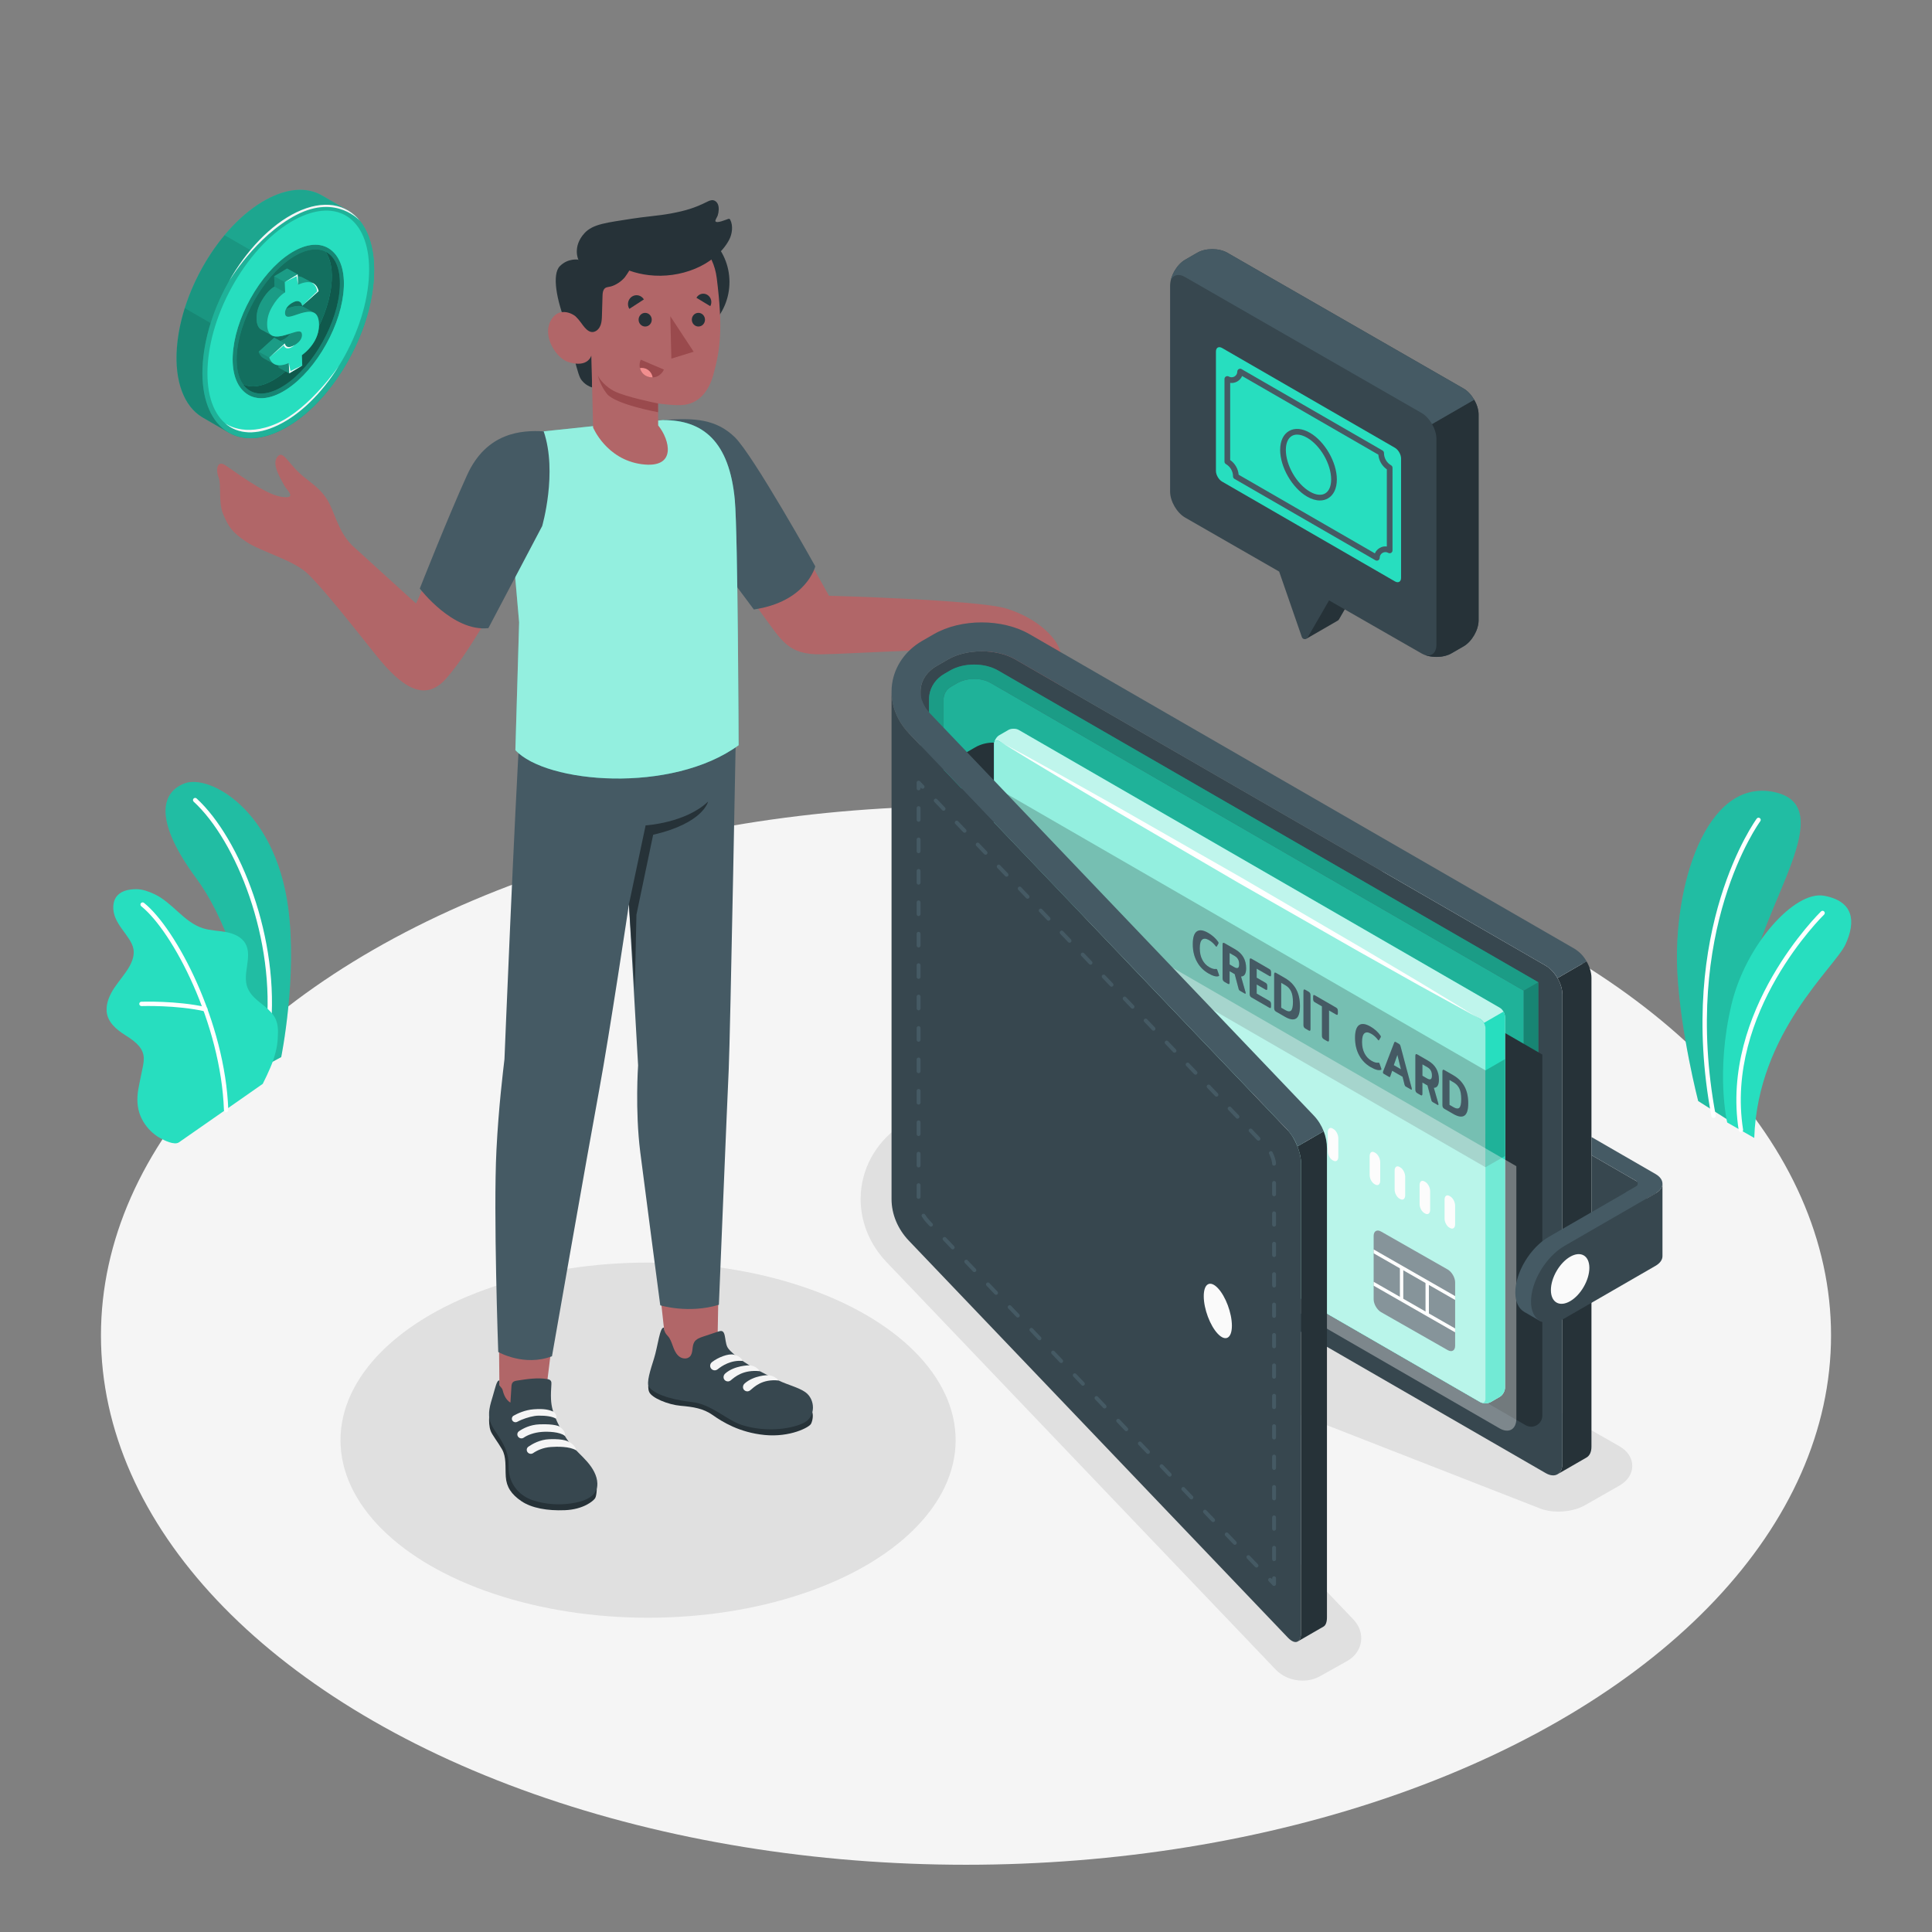 <?xml version="1.0" encoding="utf-8"?>
<!-- Generator: Adobe Illustrator 27.5.0, SVG Export Plug-In . SVG Version: 6.00 Build 0)  -->
<svg version="1.1" xmlns="http://www.w3.org/2000/svg" xmlns:xlink="http://www.w3.org/1999/xlink" x="0px" y="0px"
	 viewBox="0 0 500 500" style="enable-background:new 0 0 500 500;" xml:space="preserve">
<rect x="0" y="0" width="500" height="500" fill="#808080" stroke="none"/>
<g id="Floor">
	<ellipse id="Floor_4_" style="fill:#F5F5F5;" cx="250" cy="345.597" rx="223.873" ry="137.001"/>
</g>
<g id="Plants">
	<g id="Plants_7_">
		<g id="XMLID_1259_">
			<g id="XMLID_2342_">
				<path id="XMLID_4044_" style="fill:#27DEBF;" d="M64.779,277.92l7.998-4.347c0,0,4.234-20.806,1.781-38.82
					c-3.449-25.327-20.451-34.399-26.747-32.023c-6.295,2.377-7.922,9.823,3.042,24.648C57.322,236.125,65.49,254.498,64.779,277.92
					z"/>
			</g>
			<g id="XMLID_1394_" style="opacity:0.15;">
				<path id="XMLID_1395_" d="M64.779,277.92l7.998-4.347c0,0,4.234-20.806,1.781-38.82c-3.449-25.327-20.451-34.399-26.747-32.023
					c-6.295,2.377-7.922,9.823,3.042,24.648C57.322,236.125,65.49,254.498,64.779,277.92z"/>
			</g>
			<g id="XMLID_1392_">
				<path id="XMLID_1393_" style="fill:#FFFFFF;" d="M69.452,267.522c-0.026,0.001-0.052-0.001-0.078-0.003
					c-0.309-0.033-0.534-0.311-0.5-0.62c2.54-23.727-7.755-49.321-18.751-59.426c-0.229-0.21-0.244-0.567-0.033-0.796
					c0.211-0.227,0.567-0.244,0.796-0.033c11.196,10.289,21.686,36.299,19.108,60.375C69.964,267.302,69.729,267.514,69.452,267.522
					z"/>
			</g>
		</g>
		<g id="XMLID_1226_">
			<g id="XMLID_1240_">
				<path id="XMLID_1241_" style="fill:#27DEBF;" d="M46.299,295.644c-1.19,0.811-3.877-0.554-4.911-1.138
					c-1.77-0.999-3.257-2.493-4.302-4.231c-1.216-2.023-1.656-4.258-1.506-6.612c0.078-1.221,0.325-2.424,0.571-3.622
					c0.242-1.176,0.484-2.353,0.726-3.529c0.239-1.161,0.478-2.361,0.237-3.521c-0.484-2.338-2.708-3.83-4.723-5.109
					c-2.229-1.415-4.583-3.328-4.791-6.171c-0.16-2.194,0.818-4.318,2.045-6.144c1.226-1.826,2.722-3.471,3.81-5.383
					c0.783-1.376,1.354-2.966,1.089-4.527c-0.165-0.97-0.641-1.859-1.175-2.685c-1.147-1.773-2.602-3.366-3.447-5.301
					c-0.846-1.935-0.938-4.415,0.504-5.958c1.184-1.266,3.064-1.575,4.797-1.594c1.603-0.018,3.217,0.582,4.672,1.25
					c4.706,2.161,7.694,7.306,12.631,8.867c1.904,0.602,3.94,0.609,5.905,0.969c1.965,0.36,4.003,1.192,5.032,2.904
					c2.029,3.375-0.899,7.954,0.624,11.585c1.348,3.214,4.65,4.228,6.679,7.061c0.887,1.24,1.185,2.728,1.175,4.252
					c-0.017,2.58-0.247,4.49-1.257,7.436C69.85,276.878,68,280.5,68,280.5C67.931,280.58,46.481,295.52,46.299,295.644z"/>
			</g>
			<g id="XMLID_1229_">
				<path id="XMLID_1230_" style="fill:#FFFFFF;" d="M58.565,287.841c-0.008,0.001-0.015,0.001-0.015,0.001
					c-0.319,0.011-0.58-0.232-0.592-0.543c-0.794-22.379-13.205-46.194-21.401-52.759c-0.243-0.194-0.282-0.549-0.088-0.792
					c0.195-0.243,0.549-0.281,0.792-0.088c8.36,6.697,21.017,30.905,21.823,53.599C59.096,287.563,58.865,287.818,58.565,287.841z"
					/>
			</g>
			<g id="XMLID_1227_">
				<path id="XMLID_1228_" style="fill:#FFFFFF;" d="M53.188,261.745c-0.055,0.004-0.111,0.001-0.168-0.013
					c-7.338-1.662-16.301-1.363-16.39-1.36c-0.311,0.011-0.572-0.233-0.584-0.543c-0.011-0.311,0.205-0.573,0.543-0.584
					c0.091-0.003,9.196-0.307,16.679,1.388c0.303,0.068,0.494,0.37,0.425,0.674C53.638,261.555,53.429,261.726,53.188,261.745z"/>
			</g>
		</g>
	</g>
	<g id="Plants_5_">
		<g id="XMLID_1102_">
			<path id="XMLID_1225_" style="fill:#27DEBF;" d="M448.792,290.843l-9.302-5.895c0,0-4.557-17.581-5.391-33.249
				c-1.172-22.017,7.281-50.319,24.928-46.734c17.646,3.585-3.366,29.389-5.99,48.614
				C450.413,272.804,448.792,290.843,448.792,290.843z"/>
			<path id="XMLID_1224_" style="opacity:0.15;" d="M448.792,290.843l-9.302-5.895c0,0-4.557-17.581-5.391-33.249
				c-1.172-22.017,7.281-50.319,24.928-46.734c17.646,3.585-3.366,29.389-5.99,48.614
				C450.413,272.804,448.792,290.843,448.792,290.843z"/>
			<path id="XMLID_1223_" style="fill:#FFFFFF;" d="M443.553,289.326c0.006-0.001,0.012-0.002,0.019-0.003
				c0.309-0.058,0.513-0.356,0.455-0.666c-8.974-47.952,11.328-75.852,11.534-76.127c0.189-0.253,0.137-0.61-0.115-0.798
				c-0.255-0.188-0.612-0.136-0.798,0.115c-0.209,0.281-20.806,28.582-11.742,77.02C442.963,289.17,443.25,289.372,443.553,289.326z
				"/>
		</g>
		<g id="XMLID_486_">
			<path id="XMLID_1101_" style="fill:#27DEBF;" d="M454,294.5l-7-4c0,0-3.069-12.891,1.107-30.529
				c3.636-15.355,16.294-29.562,23.964-28.149c7.67,1.412,8.275,6.607,5.548,12.567C474.893,250.349,454.903,267.126,454,294.5z"/>
			<path id="XMLID_1096_" style="fill:#FFFFFF;" d="M450.63,293.011l0.003,0c0.311-0.049,0.524-0.34,0.475-0.652
				c-4.772-30.456,20.708-55.411,20.966-55.66c0.226-0.218,0.233-0.579,0.014-0.806c-0.216-0.226-0.576-0.236-0.806-0.014
				c-0.262,0.252-26.164,25.621-21.301,56.657C450.031,292.845,450.321,293.058,450.63,293.011z"/>
		</g>
	</g>
</g>
<g id="Shadows">
	<ellipse id="Shadow" style="fill:#E0E0E0;" cx="167.72" cy="372.713" rx="79.599" ry="45.957"/>
	<path id="Shadow_1_" style="fill:#E0E0E0;" d="M337.109,434.942c-2.691,0-5.227-1.038-6.956-2.849l-100.72-105.467
		c-4.322-4.529-6.702-10.32-6.702-16.309c0-1.06,0.076-2.128,0.227-3.178c1.006-7.014,5.269-13.164,11.694-16.874l2.989-1.726
		c4.619-2.667,10.447-4.135,16.41-4.135c5.965,0,11.793,1.469,16.41,4.136l141.18,81.486l7.484,4.273
		c2.104,1.202,3.311,3.056,3.311,5.085c-0.002,2.029-1.21,3.881-3.316,5.081l-8.942,5.095c-1.836,1.046-4.348,1.646-6.89,1.646
		c0,0,0,0-0.001,0c-1.723,0-3.344-0.277-4.688-0.802L277.76,343.205l72.499,75.915c1.554,1.628,2.269,3.738,1.961,5.79
		c-0.308,2.052-1.61,3.859-3.574,4.959l-7.041,3.942C340.283,434.551,338.729,434.942,337.109,434.942z"/>
</g>
<g id="Character">
	<g id="Character_5_">
		<path style="fill:#B16668;" d="M174.401,108.859c9.189-0.615,13.635,2.366,17.587,7.143c3.952,4.777,22.555,38.178,22.555,38.178
			s38.589,1.035,45.941,3.324c7.352,2.289,11.512,6.471,13.014,9.016c1.503,2.545,1.866,5.648,0.865,9.773
			c-1.001,4.125-6.61,3.261-9.619,0c-3.009-3.261-6.37-5.688-9.516-7.466c-3.146-1.778-34.294,0.419-42.775,0.512
			c-8.481,0.094-10.07-3.426-15.268-10.468c-5.198-7.041-16.436-23.452-16.436-23.452L174.401,108.859z"/>
		<path style="fill:#455A64;" d="M171.635,108.723c8.267-0.684,13.755-0.169,18.491,4.385c4.736,4.554,20.87,33.46,20.87,33.46
			s-2.23,9.147-15.902,11.164l-20.694-27.725L171.635,108.723z"/>
		<g id="XMLID_392_">
			<g id="Character_3_">
				<g id="XMLID_394_">
					<g id="Botom_4_">
						<g id="XMLID_5039_">
							<g id="XMLID_5040_">
								<path id="XMLID_5064_" style="fill:#B16668;" d="M129.285,362.727c3.479,2.003,7.396,1.965,11.653,0.347l2.825-22.859
									l-14.724-3.386L129.285,362.727z"/>
								<path id="XMLID_5062_" style="fill:#B16668;" d="M172.555,350.303c2.793,6.545,6.879,4.408,13.077,0.454l0.412-22.577
									l-16.049-1.099L172.555,350.303z"/>
								<g>
									<path id="XMLID_5059_" style="fill:#263238;" d="M154.234,383.875c0.379,0.377,0.219,3.224-0.23,3.885
										c-0.482,0.709-3.004,2.875-7.793,3.075c-4.576,0.191-8.635-0.546-11.265-2.328c-2.63-1.782-3.872-3.698-4.047-6.306
										c-0.175-2.609,0.189-5.109-0.991-7.149c-1.09-1.883-2.565-3.729-2.933-4.743c-0.799-2.206-0.16-5.59-0.16-5.59
										L154.234,383.875z"/>
									<path id="XMLID_5058_" style="fill:#37474F;" d="M142.601,362.111c0.048,0.967,0.183,1.931,0.472,2.909
										c0.602,2.037,1.551,3.965,2.626,5.805c0.553,0.947,1.141,1.879,1.824,2.743c1.332,1.684,3.007,3.085,4.423,4.705
										c1.415,1.62,2.601,3.569,2.653,5.689c0.088,3.587-3.835,4.688-6.844,5.132c-3.212,0.474-6.618,0.202-9.711-0.777
										c-3.441-1.09-5.865-3.852-6.338-7.332c-0.136-0.999-0.044-2.014-0.132-3.018c-0.2-2.291-1.32-4.411-2.599-6.349
										c-0.742-1.124-1.552-2.224-2.035-3.474c-0.868-2.245-0.045-4.717,0.618-6.907c0.573-1.892,1.01-4.167,1.676-3.966
										c-0.009,0.384,0.012,1.224,0.012,1.224c0.208,0.422,0.693,0.716,0.817,1.203c0.13,0.509,0.281,1.013,0.5,1.491
										c0.335,0.729,0.84,1.404,1.537,1.801c0.085-1.351,0.17-2.701,0.255-4.052c0.026-0.418,0.067-0.871,0.348-1.182
										c0.285-0.315,0.739-0.398,1.159-0.464c2.544-0.395,5.135-0.791,7.68-0.406c0.382,0.058,0.802,0.159,1.015,0.48
										c0.175,0.264,0.162,0.605,0.143,0.921C142.62,359.591,142.538,360.853,142.601,362.111z"/>
									<path id="XMLID_5056_" style="fill:#F5F5F5;" d="M146.159,371.59c-1.304-1.038-4.292-1.141-5.931-1.015
										c-2.053,0.159-3.731,0.827-4.693,1.492c-0.426,0.295-1.008,0.225-1.364-0.149l0,0c-0.429-0.449-0.367-1.165,0.146-1.519
										c1.019-0.704,2.854-1.682,5.284-1.781c4.029-0.164,5.188,0.561,5.188,0.561S146.589,370.415,146.159,371.59z"/>
									<path id="XMLID_5053_" style="fill:#F5F5F5;" d="M149.117,375.351c-1.648-1.041-4.938-0.996-6.577-0.869
										c-2.053,0.158-3.607,0.918-4.568,1.583c-0.426,0.295-1.008,0.224-1.364-0.149l0,0c-0.429-0.449-0.367-1.165,0.146-1.519
										c1.019-0.704,2.971-1.833,5.401-1.931c4.029-0.163,5.053,0.689,5.053,0.689S148.883,373.861,149.117,375.351z"/>
									<path id="XMLID_5052_" style="fill:#F5F5F5;" d="M138.115,364.723c2.787-0.204,3.956,0.142,5.042,0.574
										c0.697,0.418,1.13,1.551,0.666,1.821c-0.88-0.523-2.486-0.778-4.462-0.749c-1.327,0.02-3.012,0.506-4.384,1.065
										c-0.349,0.142-0.762,0.345-1.124,0.531c-0.489,0.252-1.095,0.045-1.311-0.45l0,0c-0.183-0.42-0.023-0.909,0.383-1.138
										C133.914,365.818,135.863,364.888,138.115,364.723z"/>
								</g>
								<g>
									<path id="XMLID_5051_" style="fill:#263238;" d="M210.159,365.309c0.352,0.796,0.199,2.263-0.274,3.183
										c-0.473,0.919-5.427,3.521-11.984,2.883c-6.558-0.639-10.992-3.421-13.448-5.154c-2.456-1.733-5.055-2.121-8.304-2.404
										c-3.248-0.283-7.473-2.033-8.141-3.576c-0.669-1.543,0.231-4.14,0.231-4.14L210.159,365.309z"/>
									<path id="XMLID_5050_" style="fill:#37474F;" d="M184.192,345.17c0.575-0.191,1.149-0.383,1.724-0.574
										c0.316-0.105,0.666-0.21,0.975-0.083c0.415,0.171,0.565,0.671,0.664,1.109c0.202,0.895,0.262,2.05,0.632,2.876
										c0.336,0.75,1.188,1.454,1.786,1.991c1.554,1.396,3.354,2.507,5.158,3.547c2.113,1.218,4.189,2.175,6.376,3.238
										c2.23,1.084,5.213,1.795,6.946,3.04c2.527,1.815,2.73,6.191-0.259,7.828c-2.579,1.412-9.295,2.826-16.231,0.637
										c-3.778-1.193-7.886-5.39-12.875-5.93c-3.173-0.344-9.16-1.416-11.135-3.892c-0.725-1.094,0.386-4.459,1.303-7.365
										c1.001-3.172,1.509-8.301,2.56-7.988c0.175,1.7,0.93,1.844,1.463,2.754c0.47,0.803,0.721,1.712,1.066,2.576
										c0.345,0.864,0.819,1.723,1.594,2.238c0.775,0.515,1.912,0.578,2.58-0.07c0.966-0.938,0.462-2.654,1.178-3.794
										c0.486-0.773,1.42-1.114,2.286-1.402C182.721,345.66,183.456,345.415,184.192,345.17z"/>
									<path id="XMLID_5046_" style="fill:#F5F5F5;" d="M192.212,352.218c0,0-0.421-1.234-2.302-1.642
										c-1.439-0.313-4.027,0.678-5.654,1.939c-0.666,0.517-0.612,1.536,0.113,1.965l0,0c0.432,0.256,0.971,0.208,1.359-0.11
										C186.797,353.496,189.182,351.918,192.212,352.218z"/>
									<path id="XMLID_5045_" style="fill:#F5F5F5;" d="M196.622,354.863c0,0-0.891-1.489-2.74-1.516c0,0-3.782-0.004-6.186,2.107
										c-0.613,0.538-0.6,1.486,0.103,1.9l0,0c0.418,0.246,0.938,0.2,1.31-0.113C190.191,356.331,192.362,354.417,196.622,354.863
										z"/>
									<path id="XMLID_5042_" style="fill:#F5F5F5;" d="M201.507,357.274c0,0-1.002-1.354-2.852-1.381
										c0,0-3.525,0.027-5.928,2.137c-0.613,0.539-0.6,1.486,0.103,1.9l0,0c0.418,0.246,0.938,0.2,1.31-0.112
										C195.221,358.909,197.246,356.828,201.507,357.274z"/>
								</g>
								<path id="XMLID_5041_" style="fill:#455A64;" d="M134.673,186.34c-1.573,25.058-4.118,87.769-4.118,87.769
									c-0.358,3.113-1.508,12.303-2.076,23.536c-0.824,16.29,0.467,52.247,0.467,52.247s6.686,3.86,13.906,1.101
									c0,0,9.266-52.988,12.231-68.985c2.604-14.055,7.682-47.956,7.682-47.956l2.375,41.676c0,0-0.813,11.499,0.552,22.402
									c0.93,7.427,5.182,39.684,5.182,39.684s7.327,2.253,15.172-0.14c0,0,2.212-54.085,2.547-60.928
									c0.382-7.802,2.013-95.439,2.013-95.439L134.673,186.34z"/>
								<path style="fill:#263238;" d="M162.763,234.051l4.321-20.442c0,0,10.31-0.593,16.16-6.157c0,0-1.179,5.59-14.207,8.578
									l-4.326,20.686l-0.43,19.234L162.763,234.051z"/>
							</g>
						</g>
					</g>
					<g id="XMLID_396_">
						<path id="XMLID_5038_" style="fill:#27DEBF;" d="M139.401,111.767c-4.925,0.875-5.249,3.315-6.328,8.2
							c-0.536,2.426-1.729,7.638-1.255,12.007l2.532,29.099l-0.97,33.059c7.927,8.624,40.469,11.371,57.778-1.27
							c0,0-0.188-54.64-0.986-63.409c-1.395-15.32-8.344-20.766-18.536-20.73l-17.439,1.484L139.401,111.767z"/>
						<path id="XMLID_1095_" style="opacity:0.5;fill:#FFFFFF;" d="M139.401,111.767c-4.925,0.875-5.249,3.315-6.328,8.2
							c-0.536,2.426-1.729,7.638-1.255,12.007l2.532,29.099l-0.97,33.059c7.927,8.624,40.469,11.371,57.778-1.27
							c0,0-0.188-54.64-0.986-63.409c-1.395-15.32-8.344-20.766-18.536-20.73l-17.439,1.484L139.401,111.767z"/>
						<g id="XMLID_398_">
							<path id="XMLID_5034_" style="fill:#263238;" d="M157.828,73.041c0.029,8.549,6.984,15.456,15.533,15.426
								c8.549-0.03,15.456-6.984,15.426-15.533c-0.03-8.549-6.984-15.455-15.533-15.426
								C164.705,57.538,157.798,64.492,157.828,73.041z"/>
							<g id="XMLID_5008_">
								<path style="fill:#263238;" d="M152.983,76.065l-3.306-8.873c0,0-2.703-0.454-4.802,1.707
									c-2.057,2.119-0.882,8.723,1.712,15.186c0,0,2.549,11.776,3.562,13.709c1.012,1.933,3.093,2.476,3.093,2.476L152.983,76.065
									z"/>
								<path id="XMLID_5029_" style="fill:#B16668;" d="M152.731,84.611c-0.945,0.569-2.303-1.246-3.476-2.465
									c-1.173-1.218-4.993-2.876-6.882,1.14c-1.925,4.092,1.712,9.478,4.718,10.411c5.181,1.607,5.946-1.715,5.946-1.715
									l0.459,18.665c0,0,3.417,8.279,12.597,9.491c9.179,1.212,7.264-6.346,4.238-10.043l-0.034-5.681
									c0,0,4.692,0.695,6.978,0.334c3.804-0.602,6.188-3.612,7.328-7.736c1.831-6.623,2.517-11.968,0.899-24.975
									c-1.774-14.257-18.363-14.348-27.302-8.679C149.262,69.027,152.731,84.611,152.731,84.611z"/>
								<path id="XMLID_5028_" style="fill:#263238;" d="M152.829,85.864c-1.497-0.432-2.587-2.826-3.573-3.718
									c-1.639-1.481,0.422-14.954,0.422-14.954s-1.582-3.341,1.553-6.816c2.23-2.471,5.971-2.758,12.355-3.784
									c3.15-0.506,6.865-0.755,9.987-1.335c3.811-0.708,6.24-1.444,9.286-2.967c0.557-0.278,1.162-0.586,1.772-0.46
									c0.493,0.101,0.896,0.483,1.116,0.935c0.219,0.452,0.274,0.968,0.259,1.471c-0.016,0.529-0.108,1.054-0.269,1.558
									c-0.095,0.299-0.711,1.206-0.58,1.468c0.324,0.649,2.779-0.444,3.27-0.59c0.118-0.035,0.249-0.07,0.361-0.018
									c0.094,0.043,0.151,0.137,0.198,0.229c0.792,1.54,0.504,3.689-0.282,5.176c-1.816,3.432-5.266,6.013-8.792,7.477
									c-3.764,1.563-7.932,2.137-11.98,1.668c-1.74-0.201-3.458-0.596-5.107-1.188c0.079,0.028-1.013,1.624-1.125,1.755
									c-0.479,0.557-1.037,1.045-1.652,1.447c-0.604,0.395-1.288,0.743-1.989,0.926c-0.731,0.19-1.425,0.097-1.832,0.884
									c-0.258,0.501-0.28,1.085-0.297,1.648c-0.049,1.649-0.098,3.299-0.147,4.949c-0.025,0.838-0.053,1.692-0.335,2.481
									c-0.282,0.789-0.866,1.518-1.67,1.754C153.444,85.958,153.128,85.951,152.829,85.864z"/>
								<path id="XMLID_5027_" style="fill:#9A4A4D;" d="M170.299,104.414c0,0-8.501-1.682-11.477-3.251
									c-1.992-1.05-3.635-2.876-4.12-4.048c0,0,0.565,2.519,2.349,4.784c2.182,2.769,13.255,4.776,13.255,4.776L170.299,104.414z"
									/>
							</g>
							<g id="XMLID_401_">
								<path id="XMLID_412_" style="fill:#263238;" d="M168.673,82.736c0.003,0.977-0.757,1.769-1.697,1.77
									c-0.94,0.001-1.705-0.79-1.708-1.768c-0.003-0.977,0.756-1.769,1.696-1.77C167.904,80.968,168.669,81.759,168.673,82.736z"
									/>
								<path id="XMLID_411_" style="fill:#263238;" d="M166.639,77.492l-3.772,2.446c-0.659-1.087-0.349-2.516,0.693-3.19
									C164.602,76.072,165.98,76.405,166.639,77.492z"/>
								<g>
									<path id="XMLID_410_" style="fill:#9A4A4D;" d="M165.835,93.091l5.99,2.561c-0.775,1.671-2.544,2.503-4.398,1.745
										C165.762,96.715,165.06,94.762,165.835,93.091z"/>
									<path style="fill:#F28F8F;" d="M167.428,97.396c0.505,0.207,1.001,0.286,1.475,0.272c-0.209-1.387-1.386-2.455-2.831-2.455
										c-0.154,0-0.302,0.021-0.449,0.045C165.849,96.192,166.473,97.006,167.428,97.396z"/>
								</g>
								<path id="XMLID_407_" style="fill:#263238;" d="M183.82,79.237l-3.585-2.173c0.568-1.021,1.831-1.361,2.82-0.761
									C184.045,76.904,184.387,78.217,183.82,79.237z"/>
								<path id="XMLID_405_" style="fill:#263238;" d="M182.45,82.733c0.004,0.977-0.756,1.769-1.697,1.77
									c-0.94,0-1.705-0.791-1.708-1.768c-0.004-0.977,0.756-1.769,1.696-1.77C181.682,80.964,182.447,81.756,182.45,82.733z"/>
								<polygon id="XMLID_403_" style="fill:#9A4A4D;" points="173.477,81.847 173.747,92.809 179.52,91.032 								"/>
							</g>
						</g>
					</g>
				</g>
			</g>
		</g>
		<path style="fill:#B16668;" d="M125.097,161.708c5.069-8.002,12.363-22.813,12.363-22.813c4.143-9.83,3.879-21.035,1.663-27.075
			c0,0-2.644,0.373-4.092,0.795c-7.039,1.97-9.019,3.019-12.444,8.81c-2.719,4.598-11.527,27.61-14.913,34.769l-16.53-15.034
			c-3.916-3.881-4.487-9.015-6.799-12.365c-2.313-3.35-5.148-4.45-7.84-7.355c-2.692-2.904-3.622-4.967-4.909-2.932
			c-1.288,2.035,1.565,6.224,2.029,7.215c0.464,0.991,3.614,3.572-0.901,2.834c-4.515-0.738-12.578-7.037-14.572-8.248
			c-1.995-1.212-2.362,1.39-1.587,3.22c0.775,1.83-0.117,6.527,1.195,9.555c1.392,3.214,2.209,4.643,6.128,7.228
			c3.65,2.408,11.81,4.588,15.529,7.966c3.719,3.379,12.47,14.482,17.796,21.16c6.769,8.489,12.715,12.422,18.23,6.183
			C119.51,171.018,123.217,164.675,125.097,161.708z"/>
		<path style="fill:#455A64;" d="M140.705,111.63c-5.608-0.331-14.761,0.181-19.822,11.314s-12.239,29.368-12.239,29.368
			s8.514,11.26,17.75,10.248l13.92-26.413C140.315,136.148,144.334,122.293,140.705,111.63z"/>
	</g>
</g>
<g id="Wallet_1_">
	<g id="Wallet">
		<g>
			<path style="fill:#263238;" d="M403.081,381.541c0.784-0.453,1.268-1.423,1.268-2.803V257.405c0-1.381-0.485-2.911-1.268-4.268
				l7.519-4.341c0.784,1.357,1.268,2.887,1.268,4.268v121.332c0,1.383-0.486,2.354-1.272,2.806L403.081,381.541z"/>
			<path style="fill:#37474F;" d="M403.081,253.137c-0.783-1.357-1.866-2.542-3.062-3.232l-137.306-79.274
				c-4.783-2.761-12.538-2.761-17.32,0l-2.99,1.726c-2.743,1.583-4.171,4.06-4.172,6.638l0,131.344
				c-0.004-2.582,1.425-5.064,4.172-6.65l2.99-1.726c4.783-2.761,12.538-2.761,17.32,0l137.306,79.274
				c1.196,0.69,2.278,0.756,3.062,0.303c0.784-0.452,1.268-1.423,1.268-2.803V257.405
				C404.349,256.025,403.864,254.495,403.081,253.137z"/>
			<path style="fill:#455A64;" d="M238.596,181.255c-1.086-3.318,0.265-6.852,3.806-8.897l2.99-1.726
				c4.783-2.761,12.538-2.761,17.32,0l137.306,79.274c1.305,0.81,2.308,1.903,3.06,3.233l7.519-4.342
				c-0.673-1.233-1.654-2.328-3.06-3.232l-141.075-81.427c-7.075-4.085-17.745-4.085-24.82-0.001l-2.989,1.726
				c-4.286,2.475-7.12,6.515-7.775,11.084c-0.097,0.679-0.145,1.36-0.145,2.039c0,3.895,1.581,7.736,4.489,10.785l5.425-5.178
				C239.657,183.555,238.977,182.418,238.596,181.255"/>
		</g>
		<g>
			<path style="fill:#27DEBF;" d="M394.344,272.963v-16.59l-137.917-79.605c-2.708-1.542-6.294-1.301-8.66,0l-1.495,0.863
				c-1.272,0.743-2.019,1.817-2.086,3.318v8.41v20.362L394.344,272.963z"/>
			<path style="opacity:0.2;" d="M394.344,272.963v-16.59l-137.917-79.605c-2.708-1.542-6.294-1.301-8.66,0l-1.495,0.863
				c-1.272,0.743-2.019,1.817-2.086,3.318v8.41v20.362L394.344,272.963z"/>
			<path style="fill:#27DEBF;" d="M258.301,173.52c-3.538-2.042-8.872-2.042-12.41,0l-1.495,0.863
				c-2.143,1.237-3.56,3.257-3.888,5.542c-0.049,0.339-0.073,0.68-0.073,1.019v4.494l3.749,3.92v-8.41
				c0.001-1.289,0.715-2.527,2.086-3.318l1.495-0.863c2.391-1.381,6.269-1.381,8.66,0l137.917,79.605l3.759-2.17L258.301,173.52z"/>
			<path style="opacity:0.3;" d="M258.301,173.52c-3.538-2.042-8.872-2.042-12.41,0l-1.495,0.863
				c-2.143,1.237-3.56,3.257-3.888,5.542c-0.049,0.339-0.073,0.68-0.073,1.019v4.494l3.749,3.92v-8.41
				c0.001-1.289,0.715-2.527,2.086-3.318l1.495-0.863c2.391-1.381,6.269-1.381,8.66,0l137.917,79.605l3.759-2.17L258.301,173.52z"/>
			<polygon style="fill:#27DEBF;" points="394.344,256.373 398.103,254.202 398.103,274.904 394.344,272.67 			"/>
			<polygon style="opacity:0.4;" points="394.344,256.373 398.103,254.202 398.103,274.904 394.344,272.67 			"/>
		</g>
		<path style="fill:#263238;" d="M399.157,366.336v-93.413l-137.531-79.487c-2.872-1.66-6.412-1.661-9.285-0.002l-3.481,2.01
			l0.001,89.119l145.966,84.273C396.751,369.948,399.157,368.559,399.157,366.336z"/>
		<g id="Card">
			<g id="Card_1_">
				<g>
					<path style="fill:#27DEBF;" d="M385.787,362.854l2.358-1.362c0.743-0.429,1.346-1.473,1.346-2.331l0-96.025
						c0-0.858-0.602-1.902-1.346-2.331l-124.485-71.887c-0.743-0.429-1.948-0.429-2.692,0l-2.358,1.362
						c-0.743,0.429-1.346,1.473-1.346,2.331l0.001,96.026c0,0.858,0.603,1.902,1.346,2.331l124.484,71.887
						C383.839,363.283,385.044,363.283,385.787,362.854z"/>
					<path style="opacity:0.7;fill:#FFFFFF;" d="M385.787,362.854l2.358-1.362c0.743-0.429,1.346-1.473,1.346-2.331l0-96.025
						c0-0.858-0.602-1.902-1.346-2.331l-124.485-71.887c-0.743-0.429-1.948-0.429-2.692,0l-2.358,1.362
						c-0.743,0.429-1.346,1.473-1.346,2.331l0.001,96.026c0,0.858,0.603,1.902,1.346,2.331l124.484,71.887
						C383.839,363.283,385.044,363.283,385.787,362.854z"/>
					<path style="fill:#27DEBF;" d="M383.096,263.72l-124.485-71.887c-0.743-0.429-1.346-0.081-1.346,0.777l0.001,96.026
						c0,0.858,0.603,1.902,1.346,2.331l124.484,71.887c0.743,0.429,1.346,0.081,1.346-0.777l0-96.025
						C384.441,265.193,383.839,264.149,383.096,263.72z"/>
					<path style="fill:#27DEBF;" d="M383.096,263.72l-124.485-71.887c-0.743-0.429-1.346-0.081-1.346,0.777l0.001,96.026
						c0,0.858,0.603,1.902,1.346,2.331l124.484,71.887c0.743,0.429,1.346,0.081,1.346-0.777l0-96.025
						C384.441,265.193,383.839,264.149,383.096,263.72z"/>
					<path style="opacity:0.5;fill:#FFFFFF;" d="M383.096,263.72l-124.485-71.887c-0.743-0.429-1.346-0.081-1.346,0.777
						l0.001,96.026c0,0.858,0.603,1.902,1.346,2.331l124.484,71.887c0.743,0.429,1.346,0.081,1.346-0.777l0-96.025
						C384.441,265.193,383.839,264.149,383.096,263.72z"/>
					<path style="fill:#FFFFFF;" d="M258.61,191.833c10.215,6.266,20.514,12.386,30.826,18.484l31.031,18.128l31.21,17.818
						l15.668,8.799l15.75,8.658l-15.371-9.314l-15.453-9.173l-31.033-18.125l-31.211-17.816
						C279.592,203.409,269.144,197.548,258.61,191.833z"/>
					<path style="fill:#27DEBF;" d="M384.045,264.724l5.05-2.915c0.242,0.42,0.405,0.9,0.391,1.325l-0.001,96.026
						c0.007,0.858-0.593,1.907-1.336,2.336l-2.358,1.361c-0.657,0.379-1.679,0.424-2.427,0.123c0.619,0.202,1.071-0.159,1.071-0.906
						l0.001-96.026C384.45,265.625,384.288,265.144,384.045,264.724z"/>
				</g>
				<polygon style="fill:#27DEBF;" points="384.441,277.015 389.491,274.099 389.492,299.196 384.436,302.077 				"/>
				<polygon style="opacity:0.2;" points="384.441,277.015 389.491,274.099 389.492,299.196 384.436,302.077 				"/>
			</g>
			<polygon style="opacity:0.2;" points="257.26,203.565 384.436,277.01 384.436,302.077 257.265,228.634 			"/>
			<g id="Cards_1_">
				<g id="XMLID_805_">
					<defs>
						<path id="XMLID_807_" d="M376.587,331.88v16.414c0,1.228-0.862,1.726-1.926,1.112l-17.234-9.819
							c-1.064-0.614-1.926-2.108-1.926-3.336l0.001-16.413c0-1.228,0.862-1.726,1.926-1.112c4.704,2.716,12.529,7.103,17.233,9.819
							C375.726,329.158,376.587,330.651,376.587,331.88z"/>
					</defs>
					<use xlink:href="#XMLID_807_"  style="overflow:visible;fill:#455A64;"/>
					<clipPath id="XMLID_00000141424409157638676650000002037600298169107339_">
						<use xlink:href="#XMLID_807_"  style="overflow:visible;"/>
					</clipPath>
					<g id="XMLID_824_" style="clip-path:url(#XMLID_00000141424409157638676650000002037600298169107339_);">
						<polygon id="XMLID_829_" style="fill:#FFFFFF;" points="379.983,338.377 380.419,337.623 352.108,321.408 351.672,322.162 
													"/>
					</g>
					<g id="XMLID_819_" style="clip-path:url(#XMLID_00000141424409157638676650000002037600298169107339_);">
						<rect id="XMLID_822_" x="368.925" y="331.742" style="fill:#FFFFFF;" width="0.871" height="8.361"/>
					</g>
					<g id="XMLID_817_" style="clip-path:url(#XMLID_00000141424409157638676650000002037600298169107339_);">
						<rect id="XMLID_818_" x="362.294" y="328.078" style="fill:#FFFFFF;" width="0.871" height="8.349"/>
					</g>
					<g id="XMLID_815_" style="clip-path:url(#XMLID_00000141424409157638676650000002037600298169107339_);">
						<polygon id="XMLID_816_" style="fill:#FFFFFF;" points="379.984,346.757 380.419,346.002 352.108,329.787 351.672,330.541 
													"/>
					</g>
				</g>
				<g>
					<g id="XMLID_389_">
						<g>
							<path id="XMLID_200_" style="fill:#455A64;" d="M309.742,248.846c-0.704-1.305-1.056-2.802-1.055-4.492
								c0-1.699,0.344-2.798,1.033-3.294c0.689-0.495,1.675-0.374,2.957,0.366c0.538,0.311,1.026,0.664,1.464,1.059
								c0.438,0.395,0.809,0.813,1.111,1.253c0.073,0.111,0.11,0.211,0.11,0.3c0,0.078-0.022,0.149-0.066,0.212l-0.387,0.675
								c-0.052,0.078-0.103,0.103-0.155,0.072c-0.044-0.025-0.107-0.09-0.188-0.197c-0.471-0.626-1.028-1.124-1.669-1.494
								c-0.759-0.438-1.348-0.486-1.768-0.144c-0.42,0.342-0.63,1.087-0.63,2.237c0,1.159,0.219,2.155,0.658,2.988
								c0.438,0.833,1.037,1.468,1.796,1.906c0.693,0.4,1.275,0.559,1.746,0.477c0.081-0.012,0.144-0.006,0.188,0.021
								c0.051,0.029,0.103,0.113,0.154,0.251l0.431,1.236c0.029,0.086,0.044,0.153,0.044,0.202c0,0.059-0.044,0.107-0.133,0.145
								c-0.575,0.218-1.462-0.019-2.663-0.713C311.439,251.175,310.446,250.151,309.742,248.846z"/>
							<path id="XMLID_197_" style="fill:#455A64;" d="M316.517,253.73c-0.077-0.148-0.116-0.33-0.116-0.545l0-8.738
								c0-0.216,0.039-0.356,0.116-0.419c0.078-0.063,0.205-0.044,0.381,0.058l2.796,1.614c1.871,1.081,2.807,2.712,2.807,4.893
								c0,0.697-0.111,1.225-0.331,1.584c-0.221,0.358-0.549,0.54-0.984,0.544l1.16,4.059c0.022,0.081,0.033,0.157,0.033,0.225
								c0,0.176-0.078,0.22-0.232,0.13l-1.227-0.708c-0.103-0.06-0.181-0.122-0.232-0.185c-0.051-0.065-0.096-0.167-0.133-0.305
								l-1.016-3.828l-1.316-0.759l0,2.888c0,0.216-0.037,0.354-0.11,0.415c-0.074,0.061-0.203,0.037-0.387-0.069l-0.829-0.478
								C316.721,254.002,316.594,253.878,316.517,253.73z M319.429,250.292c0.42,0.242,0.735,0.306,0.945,0.191
								c0.21-0.114,0.315-0.427,0.315-0.937c0-0.511-0.096-0.94-0.287-1.286c-0.192-0.346-0.479-0.63-0.862-0.851l-1.315-0.759
								v2.948L319.429,250.292z"/>
							<path id="XMLID_195_" style="fill:#455A64;" d="M323.523,257.775c-0.078-0.148-0.116-0.33-0.116-0.545v-8.738
								c0-0.216,0.038-0.356,0.116-0.419c0.077-0.064,0.204-0.044,0.381,0.057l4.586,2.648c0.177,0.103,0.298,0.219,0.365,0.351
								c0.066,0.132,0.099,0.31,0.099,0.535v0.545c0,0.227-0.033,0.37-0.099,0.429c-0.066,0.06-0.188,0.039-0.365-0.063l-3.26-1.883
								v2.328l2.277,1.315c0.177,0.102,0.298,0.219,0.364,0.35c0.067,0.132,0.1,0.31,0.1,0.537v0.515c0,0.226-0.033,0.369-0.1,0.429
								c-0.066,0.06-0.187,0.039-0.364-0.063l-2.277-1.314v2.343l3.249,1.876c0.177,0.102,0.298,0.221,0.365,0.358
								c0.066,0.136,0.099,0.318,0.099,0.543l0,0.53c0,0.226-0.033,0.367-0.099,0.422c-0.067,0.055-0.188,0.031-0.365-0.071
								l-4.576-2.642C323.727,258.048,323.6,257.923,323.523,257.775z"/>
							<path id="XMLID_192_" style="fill:#455A64;" d="M329.866,261.437c-0.077-0.148-0.116-0.33-0.116-0.545l0-8.739
								c0-0.215,0.039-0.355,0.116-0.419c0.077-0.064,0.204-0.044,0.381,0.058l2.321,1.34c1.26,0.727,2.218,1.683,2.873,2.867
								c0.656,1.184,0.984,2.641,0.984,4.37c0,1.709-0.332,2.78-0.995,3.213c-0.663,0.433-1.618,0.289-2.862-0.429l-2.321-1.34
								C330.07,261.71,329.943,261.586,329.866,261.437z M332.656,261.42c0.655,0.379,1.146,0.419,1.47,0.119
								c0.324-0.3,0.486-1.037,0.486-2.217c0-1.178-0.162-2.102-0.486-2.771c-0.324-0.669-0.814-1.193-1.47-1.57l-1.083-0.625v6.439
								L332.656,261.42z"/>
							<path id="XMLID_190_" style="fill:#455A64;" d="M337.447,265.814c-0.078-0.148-0.116-0.33-0.116-0.545v-8.738
								c0-0.215,0.038-0.355,0.116-0.419c0.077-0.064,0.204-0.044,0.381,0.058l0.829,0.478c0.184,0.106,0.313,0.233,0.387,0.378
								c0.073,0.146,0.11,0.331,0.11,0.557v8.737c0,0.216-0.037,0.354-0.11,0.415c-0.074,0.06-0.203,0.038-0.387-0.069l-0.829-0.479
								C337.651,266.087,337.525,265.963,337.447,265.814z"/>
							<path id="XMLID_188_" style="fill:#455A64;" d="M342.232,268.577c-0.077-0.148-0.116-0.33-0.116-0.545l0-7.589l-1.812-1.046
								c-0.177-0.103-0.298-0.219-0.365-0.351c-0.066-0.131-0.1-0.31-0.1-0.536l0-0.545c0-0.225,0.033-0.368,0.1-0.428
								c0.066-0.06,0.188-0.039,0.365,0.063l5.459,3.152c0.177,0.102,0.3,0.223,0.37,0.361c0.07,0.139,0.105,0.321,0.105,0.547
								v0.545c0,0.216-0.035,0.354-0.105,0.411c-0.07,0.058-0.193,0.036-0.37-0.066l-1.813-1.047v7.588
								c0,0.216-0.038,0.353-0.116,0.412c-0.078,0.059-0.208,0.034-0.392-0.072l-0.818-0.472
								C342.44,268.852,342.31,268.725,342.232,268.577z"/>
							<path id="XMLID_186_" style="fill:#455A64;" d="M351.736,273.091c-0.704-1.305-1.055-2.802-1.055-4.492
								c0-1.699,0.344-2.797,1.034-3.293c0.688-0.496,1.674-0.374,2.956,0.366c0.538,0.31,1.026,0.663,1.464,1.059
								c0.439,0.396,0.809,0.813,1.111,1.253c0.073,0.111,0.11,0.211,0.11,0.299c0,0.078-0.022,0.149-0.066,0.212l-0.387,0.676
								c-0.052,0.078-0.103,0.103-0.155,0.073c-0.044-0.026-0.107-0.091-0.188-0.198c-0.472-0.625-1.028-1.123-1.669-1.494
								c-0.759-0.438-1.348-0.486-1.768-0.144c-0.419,0.342-0.63,1.087-0.63,2.237c0,1.159,0.219,2.155,0.657,2.988
								c0.439,0.833,1.037,1.467,1.796,1.906c0.693,0.399,1.275,0.559,1.746,0.477c0.081-0.012,0.144-0.005,0.188,0.021
								c0.051,0.029,0.103,0.113,0.155,0.251l0.431,1.237c0.029,0.086,0.044,0.153,0.044,0.203c0,0.059-0.044,0.107-0.133,0.144
								c-0.575,0.219-1.463-0.02-2.664-0.713C353.432,275.419,352.439,274.396,351.736,273.091z"/>
							<path id="XMLID_183_" style="fill:#455A64;" d="M357.908,277.531c0-0.068,0.012-0.14,0.033-0.216l2.862-7.439
								c0.051-0.137,0.109-0.22,0.171-0.247c0.063-0.028,0.153-0.007,0.271,0.06l0.807,0.466c0.118,0.068,0.206,0.15,0.265,0.249
								c0.059,0.097,0.114,0.245,0.166,0.441l2.862,10.744c0.022,0.101,0.033,0.186,0.033,0.255c0,0.167-0.066,0.212-0.198,0.135
								l-1.337-0.772c-0.103-0.059-0.179-0.125-0.227-0.197c-0.048-0.072-0.09-0.177-0.127-0.317l-0.508-2.032l-2.685-1.551
								l-0.498,1.452c-0.037,0.096-0.079,0.153-0.127,0.17c-0.048,0.016-0.123-0.005-0.226-0.064l-1.337-0.772
								C357.974,277.82,357.908,277.699,357.908,277.531z M362.56,276.726l-0.917-3.713l-0.928,2.647L362.56,276.726z"/>
							<path id="XMLID_180_" style="fill:#455A64;" d="M366.411,282.537c-0.077-0.148-0.116-0.33-0.116-0.545v-8.738
								c0-0.216,0.039-0.355,0.116-0.419c0.078-0.064,0.204-0.044,0.381,0.058l2.796,1.614c1.871,1.081,2.807,2.711,2.807,4.892
								c0,0.698-0.111,1.225-0.331,1.584c-0.221,0.359-0.549,0.54-0.984,0.544l1.16,4.059c0.023,0.082,0.033,0.157,0.033,0.225
								c0,0.177-0.077,0.221-0.232,0.131l-1.227-0.708c-0.103-0.059-0.18-0.121-0.232-0.185c-0.052-0.064-0.096-0.166-0.132-0.305
								l-1.017-3.828l-1.315-0.76l0,2.888c0,0.216-0.037,0.354-0.11,0.415c-0.074,0.06-0.203,0.037-0.387-0.069l-0.829-0.479
								C366.616,282.81,366.489,282.685,366.411,282.537z M369.324,279.098c0.42,0.242,0.735,0.306,0.945,0.192
								c0.21-0.114,0.315-0.427,0.315-0.938c0-0.511-0.096-0.94-0.287-1.285c-0.191-0.346-0.479-0.63-0.862-0.851l-1.316-0.759
								v2.947L369.324,279.098z"/>
							<path id="XMLID_177_" style="fill:#455A64;" d="M373.418,286.582c-0.078-0.149-0.116-0.33-0.116-0.546v-8.739
								c0-0.215,0.038-0.355,0.116-0.418c0.078-0.063,0.204-0.044,0.381,0.058l2.321,1.34c1.26,0.727,2.217,1.683,2.874,2.867
								c0.655,1.184,0.983,2.641,0.983,4.369c0,1.709-0.331,2.78-0.994,3.213c-0.663,0.432-1.617,0.289-2.862-0.43l-2.321-1.34
								C373.622,286.855,373.495,286.73,373.418,286.582z M376.208,286.565c0.656,0.379,1.146,0.419,1.47,0.119
								c0.324-0.299,0.486-1.038,0.486-2.217c0-1.179-0.162-2.102-0.486-2.771c-0.324-0.669-0.814-1.192-1.47-1.571l-1.083-0.625
								v6.439L376.208,286.565z"/>
						</g>
					</g>
					<g id="XMLID_335_" style="opacity:0.15;">
						<path id="XMLID_385_" style="fill:#455A64;" d="M309.742,248.846c-0.704-1.305-1.056-2.802-1.055-4.492
							c0-1.699,0.344-2.798,1.033-3.294c0.689-0.495,1.675-0.374,2.957,0.366c0.538,0.311,1.026,0.664,1.464,1.059
							c0.438,0.395,0.809,0.813,1.111,1.253c0.073,0.111,0.11,0.211,0.11,0.3c0,0.078-0.022,0.149-0.066,0.212l-0.387,0.675
							c-0.052,0.078-0.103,0.103-0.155,0.072c-0.044-0.025-0.107-0.09-0.188-0.197c-0.471-0.626-1.028-1.124-1.669-1.494
							c-0.759-0.438-1.348-0.486-1.768-0.144c-0.42,0.342-0.63,1.087-0.63,2.237c0,1.159,0.219,2.155,0.658,2.988
							c0.438,0.833,1.037,1.468,1.796,1.906c0.693,0.4,1.275,0.559,1.746,0.477c0.081-0.012,0.144-0.006,0.188,0.021
							c0.051,0.029,0.103,0.113,0.154,0.251l0.431,1.236c0.029,0.086,0.044,0.153,0.044,0.202c0,0.059-0.044,0.107-0.133,0.145
							c-0.575,0.218-1.462-0.019-2.663-0.713C311.439,251.175,310.446,250.151,309.742,248.846z"/>
						<path id="XMLID_382_" style="fill:#455A64;" d="M316.517,253.73c-0.077-0.148-0.116-0.33-0.116-0.545l0-8.738
							c0-0.216,0.039-0.356,0.116-0.419c0.078-0.063,0.205-0.044,0.381,0.058l2.796,1.614c1.871,1.081,2.807,2.712,2.807,4.893
							c0,0.697-0.111,1.225-0.331,1.584c-0.221,0.358-0.549,0.54-0.984,0.544l1.16,4.059c0.022,0.081,0.033,0.157,0.033,0.225
							c0,0.176-0.078,0.22-0.232,0.13l-1.227-0.708c-0.103-0.06-0.181-0.122-0.232-0.185c-0.051-0.065-0.096-0.167-0.133-0.305
							l-1.016-3.828l-1.316-0.759l0,2.888c0,0.216-0.037,0.354-0.11,0.415c-0.074,0.061-0.203,0.037-0.387-0.069l-0.829-0.478
							C316.721,254.002,316.594,253.878,316.517,253.73z M319.429,250.292c0.42,0.242,0.735,0.306,0.945,0.191
							c0.21-0.114,0.315-0.427,0.315-0.937c0-0.511-0.096-0.94-0.287-1.286c-0.192-0.346-0.479-0.63-0.862-0.851l-1.315-0.759v2.948
							L319.429,250.292z"/>
						<path id="XMLID_377_" style="fill:#455A64;" d="M323.523,257.775c-0.078-0.148-0.116-0.33-0.116-0.545v-8.738
							c0-0.216,0.038-0.356,0.116-0.419c0.077-0.064,0.204-0.044,0.381,0.057l4.586,2.648c0.177,0.103,0.298,0.219,0.365,0.351
							c0.066,0.132,0.099,0.31,0.099,0.535v0.545c0,0.227-0.033,0.37-0.099,0.429c-0.066,0.06-0.188,0.039-0.365-0.063l-3.26-1.883
							v2.328l2.277,1.315c0.177,0.102,0.298,0.219,0.364,0.35c0.067,0.132,0.1,0.31,0.1,0.537v0.515c0,0.226-0.033,0.369-0.1,0.429
							c-0.066,0.06-0.187,0.039-0.364-0.063l-2.277-1.314v2.343l3.249,1.876c0.177,0.102,0.298,0.221,0.365,0.358
							c0.066,0.136,0.099,0.318,0.099,0.543l0,0.53c0,0.226-0.033,0.367-0.099,0.422c-0.067,0.055-0.188,0.031-0.365-0.071
							l-4.576-2.642C323.727,258.048,323.6,257.923,323.523,257.775z"/>
						<path id="XMLID_370_" style="fill:#455A64;" d="M329.866,261.437c-0.077-0.148-0.116-0.33-0.116-0.545l0-8.739
							c0-0.215,0.039-0.355,0.116-0.419c0.077-0.064,0.204-0.044,0.381,0.058l2.321,1.34c1.26,0.727,2.218,1.683,2.873,2.867
							c0.656,1.184,0.984,2.641,0.984,4.37c0,1.709-0.332,2.78-0.995,3.213c-0.663,0.433-1.618,0.289-2.862-0.429l-2.321-1.34
							C330.07,261.71,329.943,261.586,329.866,261.437z M332.656,261.42c0.655,0.379,1.146,0.419,1.47,0.119
							c0.324-0.3,0.486-1.037,0.486-2.217c0-1.178-0.162-2.102-0.486-2.771c-0.324-0.669-0.814-1.193-1.47-1.57l-1.083-0.625v6.439
							L332.656,261.42z"/>
						<path id="XMLID_366_" style="fill:#455A64;" d="M337.447,265.814c-0.078-0.148-0.116-0.33-0.116-0.545v-8.738
							c0-0.215,0.038-0.355,0.116-0.419c0.077-0.064,0.204-0.044,0.381,0.058l0.829,0.478c0.184,0.106,0.313,0.233,0.387,0.378
							c0.073,0.146,0.11,0.331,0.11,0.557v8.737c0,0.216-0.037,0.354-0.11,0.415c-0.074,0.06-0.203,0.038-0.387-0.069l-0.829-0.479
							C337.651,266.087,337.525,265.963,337.447,265.814z"/>
						<path id="XMLID_360_" style="fill:#455A64;" d="M342.232,268.577c-0.077-0.148-0.116-0.33-0.116-0.545l0-7.589l-1.812-1.046
							c-0.177-0.103-0.298-0.219-0.365-0.351c-0.066-0.131-0.1-0.31-0.1-0.536l0-0.545c0-0.225,0.033-0.368,0.1-0.428
							c0.066-0.06,0.188-0.039,0.365,0.063l5.459,3.152c0.177,0.102,0.3,0.223,0.37,0.361c0.07,0.139,0.105,0.321,0.105,0.547v0.545
							c0,0.216-0.035,0.354-0.105,0.411c-0.07,0.058-0.193,0.036-0.37-0.066l-1.813-1.047v7.588c0,0.216-0.038,0.353-0.116,0.412
							c-0.078,0.059-0.208,0.034-0.392-0.072l-0.818-0.472C342.44,268.852,342.31,268.725,342.232,268.577z"/>
						<path id="XMLID_358_" style="fill:#455A64;" d="M351.736,273.091c-0.704-1.305-1.055-2.802-1.055-4.492
							c0-1.699,0.344-2.797,1.034-3.293c0.688-0.496,1.674-0.374,2.956,0.366c0.538,0.31,1.026,0.663,1.464,1.059
							c0.439,0.396,0.809,0.813,1.111,1.253c0.073,0.111,0.11,0.211,0.11,0.299c0,0.078-0.022,0.149-0.066,0.212l-0.387,0.676
							c-0.052,0.078-0.103,0.103-0.155,0.073c-0.044-0.026-0.107-0.091-0.188-0.198c-0.472-0.625-1.028-1.123-1.669-1.494
							c-0.759-0.438-1.348-0.486-1.768-0.144c-0.419,0.342-0.63,1.087-0.63,2.237c0,1.159,0.219,2.155,0.657,2.988
							c0.439,0.833,1.037,1.467,1.796,1.906c0.693,0.399,1.275,0.559,1.746,0.477c0.081-0.012,0.144-0.005,0.188,0.021
							c0.051,0.029,0.103,0.113,0.155,0.251l0.431,1.237c0.029,0.086,0.044,0.153,0.044,0.203c0,0.059-0.044,0.107-0.133,0.144
							c-0.575,0.219-1.463-0.02-2.664-0.713C353.432,275.419,352.439,274.396,351.736,273.091z"/>
						<path id="XMLID_355_" style="fill:#455A64;" d="M357.908,277.531c0-0.068,0.012-0.14,0.033-0.216l2.862-7.439
							c0.051-0.137,0.109-0.22,0.171-0.247c0.063-0.028,0.153-0.007,0.271,0.06l0.807,0.466c0.118,0.068,0.206,0.15,0.265,0.249
							c0.059,0.097,0.114,0.245,0.166,0.441l2.862,10.744c0.022,0.101,0.033,0.186,0.033,0.255c0,0.167-0.066,0.212-0.198,0.135
							l-1.337-0.772c-0.103-0.059-0.179-0.125-0.227-0.197c-0.048-0.072-0.09-0.177-0.127-0.317l-0.508-2.032l-2.685-1.551
							l-0.498,1.452c-0.037,0.096-0.079,0.153-0.127,0.17c-0.048,0.016-0.123-0.005-0.226-0.064l-1.337-0.772
							C357.974,277.82,357.908,277.699,357.908,277.531z M362.56,276.726l-0.917-3.713l-0.928,2.647L362.56,276.726z"/>
						<path id="XMLID_345_" style="fill:#455A64;" d="M366.411,282.537c-0.077-0.148-0.116-0.33-0.116-0.545v-8.738
							c0-0.216,0.039-0.355,0.116-0.419c0.078-0.064,0.204-0.044,0.381,0.058l2.796,1.614c1.871,1.081,2.807,2.711,2.807,4.892
							c0,0.698-0.111,1.225-0.331,1.584c-0.221,0.359-0.549,0.54-0.984,0.544l1.16,4.059c0.023,0.082,0.033,0.157,0.033,0.225
							c0,0.177-0.077,0.221-0.232,0.131l-1.227-0.708c-0.103-0.059-0.18-0.121-0.232-0.185c-0.052-0.064-0.096-0.166-0.132-0.305
							l-1.017-3.828l-1.315-0.76l0,2.888c0,0.216-0.037,0.354-0.11,0.415c-0.074,0.06-0.203,0.037-0.387-0.069l-0.829-0.479
							C366.616,282.81,366.489,282.685,366.411,282.537z M369.324,279.098c0.42,0.242,0.735,0.306,0.945,0.192
							c0.21-0.114,0.315-0.427,0.315-0.938c0-0.511-0.096-0.94-0.287-1.285c-0.191-0.346-0.479-0.63-0.862-0.851l-1.316-0.759v2.947
							L369.324,279.098z"/>
						<path id="XMLID_336_" style="fill:#455A64;" d="M373.418,286.582c-0.078-0.149-0.116-0.33-0.116-0.546v-8.739
							c0-0.215,0.038-0.355,0.116-0.418c0.078-0.063,0.204-0.044,0.381,0.058l2.321,1.34c1.26,0.727,2.217,1.683,2.874,2.867
							c0.655,1.184,0.983,2.641,0.983,4.369c0,1.709-0.331,2.78-0.994,3.213c-0.663,0.432-1.617,0.289-2.862-0.43l-2.321-1.34
							C373.622,286.855,373.495,286.73,373.418,286.582z M376.208,286.565c0.656,0.379,1.146,0.419,1.47,0.119
							c0.324-0.299,0.486-1.038,0.486-2.217c0-1.179-0.162-2.102-0.486-2.771c-0.324-0.669-0.814-1.192-1.47-1.571l-1.083-0.625
							v6.439L376.208,286.565z"/>
					</g>
				</g>
				<g>
					<g>
						<path id="XMLID_334_" style="fill:#27DEBF;" d="M275.776,269.189l4.916,2.838c0.638,0.368,1.155,1.264,1.155,2.001v1.504
							c0,0.737-0.517,1.036-1.156,0.667l-4.915-2.838c-0.638-0.368-1.156-1.265-1.156-2.002v-1.504
							C274.621,269.119,275.138,268.82,275.776,269.189z"/>
						<path id="XMLID_333_" style="fill:#27DEBF;" d="M264.936,262.93l4.916,2.838c0.638,0.369,1.155,1.265,1.155,2.002v1.504
							c0,0.737-0.517,1.036-1.155,0.667l-4.916-2.838c-0.638-0.368-1.155-1.265-1.155-2.001v-1.504
							C263.781,262.86,264.298,262.561,264.936,262.93z"/>
						<path id="XMLID_328_" style="fill:#27DEBF;" d="M326.993,309.186l-61.188-35.327c-1.064-0.614-1.926-0.117-1.926,1.112
							l0,1.811c0,1.228,0.862,2.722,1.926,3.336l61.188,35.327c1.064,0.614,1.926,0.116,1.926-1.112l0-1.811
							C328.919,311.293,328.056,309.8,326.993,309.186z"/>
					</g>
					<g>
						<path id="XMLID_327_" style="fill:#455A64;" d="M275.776,269.189l4.916,2.838c0.638,0.368,1.155,1.264,1.155,2.001v1.504
							c0,0.737-0.517,1.036-1.156,0.667l-4.915-2.838c-0.638-0.368-1.156-1.265-1.156-2.002v-1.504
							C274.621,269.119,275.138,268.82,275.776,269.189z"/>
						<path id="XMLID_326_" style="fill:#455A64;" d="M264.936,262.93l4.916,2.838c0.638,0.369,1.155,1.265,1.155,2.002v1.504
							c0,0.737-0.517,1.036-1.155,0.667l-4.916-2.838c-0.638-0.368-1.155-1.265-1.155-2.001v-1.504
							C263.781,262.86,264.298,262.561,264.936,262.93z"/>
						<path id="XMLID_259_" style="fill:#455A64;" d="M326.993,309.186l-61.188-35.327c-1.064-0.614-1.926-0.117-1.926,1.112
							l0,1.811c0,1.228,0.862,2.722,1.926,3.336l61.188,35.327c1.064,0.614,1.926,0.116,1.926-1.112l0-1.811
							C328.919,311.293,328.056,309.8,326.993,309.186z"/>
					</g>
				</g>
				<g>
					<g>
						<path style="fill:#FAFAFA;" d="M265.034,245.893l0.228,0.132c0.692,0.4,1.253,1.472,1.253,2.395l0,4.819
							c0,0.923-0.568,1.363-1.27,0.983l-0.194-0.105c-0.701-0.38-1.27-1.436-1.27-2.359l0-4.917
							C263.781,245.918,264.342,245.493,265.034,245.893z"/>
						<path style="fill:#FAFAFA;" d="M271.496,249.648l0.228,0.131c0.692,0.4,1.253,1.472,1.253,2.395l0,4.819
							c0,0.923-0.568,1.363-1.27,0.983l-0.194-0.105c-0.701-0.38-1.27-1.436-1.27-2.359l0-4.918
							C270.243,249.672,270.804,249.248,271.496,249.648z"/>
						<path style="fill:#FAFAFA;" d="M277.959,253.403l0.227,0.131c0.692,0.4,1.253,1.472,1.253,2.395l0,4.819
							c0,0.923-0.568,1.363-1.27,0.983l-0.194-0.105c-0.701-0.38-1.27-1.436-1.27-2.359l0-4.918
							C276.706,253.427,277.267,253.003,277.959,253.403z"/>
						<path style="fill:#FAFAFA;" d="M284.421,257.158l0.227,0.131c0.692,0.4,1.253,1.472,1.253,2.395l0,4.819
							c0,0.923-0.568,1.363-1.27,0.983l-0.194-0.105c-0.701-0.38-1.27-1.436-1.27-2.359l0-4.918
							C283.168,257.182,283.729,256.758,284.421,257.158z"/>
					</g>
					<g>
						<path style="fill:#FAFAFA;" d="M295.262,263.342l0.228,0.132c0.692,0.4,1.253,1.472,1.253,2.395l0,4.819
							c0,0.923-0.569,1.363-1.27,0.983l-0.194-0.105c-0.701-0.38-1.27-1.436-1.27-2.358l0-4.918
							C294.009,263.366,294.57,262.942,295.262,263.342z"/>
						<path style="fill:#FAFAFA;" d="M301.724,267.097l0.227,0.132c0.692,0.4,1.253,1.472,1.253,2.395l0,4.819
							c0,0.923-0.569,1.363-1.27,0.983l-0.194-0.105c-0.701-0.38-1.27-1.436-1.27-2.359l0-4.918
							C300.471,267.121,301.032,266.697,301.724,267.097z"/>
						<path style="fill:#FAFAFA;" d="M308.187,270.851l0.228,0.132c0.692,0.4,1.253,1.472,1.253,2.395l0,4.819
							c0,0.923-0.568,1.363-1.27,0.983l-0.194-0.105c-0.701-0.38-1.27-1.436-1.27-2.359l0-4.918
							C306.934,270.875,307.495,270.451,308.187,270.851z"/>
						<path style="fill:#FAFAFA;" d="M314.65,274.606l0.228,0.132c0.692,0.4,1.253,1.472,1.253,2.395l0,4.819
							c0,0.923-0.568,1.363-1.27,0.983l-0.194-0.105c-0.701-0.38-1.27-1.436-1.27-2.358l0-4.918
							C313.397,274.63,313.957,274.206,314.65,274.606z"/>
					</g>
					<g>
						<path style="fill:#FAFAFA;" d="M325.49,280.791l0.228,0.131c0.692,0.4,1.253,1.472,1.253,2.395l0,4.819
							c0,0.923-0.569,1.363-1.27,0.983l-0.194-0.105c-0.701-0.38-1.27-1.436-1.27-2.359l0-4.918
							C324.237,280.815,324.798,280.391,325.49,280.791z"/>
						<path style="fill:#FAFAFA;" d="M331.953,284.545l0.227,0.131c0.692,0.4,1.253,1.472,1.253,2.395l0,4.819
							c0,0.923-0.568,1.363-1.27,0.983l-0.194-0.105c-0.701-0.38-1.27-1.436-1.27-2.358l0-4.918
							C330.7,284.569,331.261,284.145,331.953,284.545z"/>
						<path style="fill:#FAFAFA;" d="M338.415,288.3l0.228,0.131c0.692,0.4,1.253,1.472,1.253,2.395l0,4.819
							c0,0.923-0.568,1.363-1.27,0.983l-0.194-0.105c-0.701-0.38-1.27-1.436-1.27-2.359l0-4.918
							C337.162,288.324,337.723,287.9,338.415,288.3z"/>
						<path style="fill:#FAFAFA;" d="M344.878,292.055l0.227,0.131c0.692,0.4,1.253,1.472,1.253,2.395l0,4.819
							c0,0.923-0.569,1.363-1.27,0.983l-0.194-0.105c-0.701-0.38-1.27-1.436-1.27-2.359l0-4.918
							C343.625,292.079,344.186,291.655,344.878,292.055z"/>
					</g>
					<g>
						<path style="fill:#FAFAFA;" d="M355.719,298.239l0.228,0.132c0.692,0.4,1.253,1.472,1.253,2.395l0,4.819
							c0,0.923-0.568,1.363-1.27,0.983l-0.194-0.105c-0.701-0.38-1.27-1.436-1.27-2.358l0-4.918
							C354.466,298.263,355.026,297.839,355.719,298.239z"/>
						<path style="fill:#FAFAFA;" d="M362.181,301.994l0.227,0.131c0.692,0.4,1.253,1.472,1.253,2.395l0,4.819
							c0,0.923-0.569,1.363-1.27,0.983l-0.194-0.105c-0.702-0.38-1.27-1.436-1.27-2.359l0-4.918
							C360.928,302.018,361.489,301.594,362.181,301.994z"/>
						<path style="fill:#FAFAFA;" d="M368.644,305.748l0.227,0.132c0.692,0.4,1.253,1.472,1.253,2.395l0,4.819
							c0,0.923-0.568,1.363-1.27,0.983l-0.194-0.105c-0.701-0.38-1.27-1.436-1.27-2.359v-4.918
							C367.391,305.772,367.952,305.349,368.644,305.748z"/>
						<path style="fill:#FAFAFA;" d="M375.106,309.503l0.227,0.132c0.692,0.4,1.253,1.472,1.253,2.395l0,4.819
							c0,0.923-0.568,1.363-1.27,0.983l-0.194-0.105c-0.701-0.38-1.27-1.436-1.27-2.358l0-4.918
							C373.853,309.527,374.414,309.103,375.106,309.503z"/>
					</g>
				</g>
			</g>
		</g>
		<path style="opacity:0.35;fill:#FFFFFF;" d="M392.431,367.166c0,2.75-1.949,3.875-4.33,2.5l-117.264-67.702
			c-2.382-1.375-4.33-4.75-4.33-7.5l0-65.357l125.924,72.702V367.166z"/>
		<g>
			<path style="fill:#37474F;" d="M235.221,321.102l98.06,102.691c1.023,1.072,1.947,1.386,2.58,1.016
				c0.542-0.316,0.872-1.132,0.872-2.399V301.133c0-1.332-0.365-2.929-0.956-4.448c-0.63-1.616-1.517-3.144-2.496-4.169
				l-98.06-102.746c-2.909-3.048-4.489-6.89-4.489-10.785v131.332C230.732,314.212,232.312,318.053,235.221,321.102z"/>
			<g>
				<g>
					<path style="fill:#455A64;" d="M237.731,204.54c-0.276,0-0.5-0.224-0.5-0.5v-1.5c0-0.205,0.125-0.388,0.314-0.464
						c0.19-0.076,0.407-0.029,0.548,0.119l1.036,1.085c0.19,0.2,0.183,0.516-0.017,0.707c-0.199,0.191-0.517,0.183-0.707-0.017
						l-0.174-0.182v0.252C238.231,204.316,238.008,204.54,237.731,204.54z"/>
				</g>
				<g>
					<path style="fill:#455A64;" d="M329.732,404.019c-0.276,0-0.5-0.224-0.5-0.5v-2.951c0-0.276,0.224-0.5,0.5-0.5
						c0.276,0,0.5,0.224,0.5,0.5v2.951C330.232,403.795,330.009,404.019,329.732,404.019z M329.732,396.149
						c-0.276,0-0.5-0.224-0.5-0.5v-2.951c0-0.276,0.224-0.5,0.5-0.5c0.276,0,0.5,0.224,0.5,0.5v2.951
						C330.232,395.926,330.009,396.149,329.732,396.149z M329.732,388.28c-0.276,0-0.5-0.224-0.5-0.5v-2.951
						c0-0.276,0.224-0.5,0.5-0.5c0.276,0,0.5,0.224,0.5,0.5v2.951C330.232,388.057,330.009,388.28,329.732,388.28z M329.732,380.411
						c-0.276,0-0.5-0.224-0.5-0.5v-2.951c0-0.276,0.224-0.5,0.5-0.5c0.276,0,0.5,0.224,0.5,0.5v2.951
						C330.232,380.188,330.009,380.411,329.732,380.411z M329.732,372.543c-0.276,0-0.5-0.224-0.5-0.5v-2.951
						c0-0.276,0.224-0.5,0.5-0.5c0.276,0,0.5,0.224,0.5,0.5v2.951C330.232,372.319,330.009,372.543,329.732,372.543z
						 M329.732,364.673c-0.276,0-0.5-0.224-0.5-0.5v-2.951c0-0.276,0.224-0.5,0.5-0.5c0.276,0,0.5,0.224,0.5,0.5v2.951
						C330.232,364.45,330.009,364.673,329.732,364.673z M329.732,356.804c-0.276,0-0.5-0.224-0.5-0.5v-2.951
						c0-0.276,0.224-0.5,0.5-0.5c0.276,0,0.5,0.224,0.5,0.5v2.951C330.232,356.581,330.009,356.804,329.732,356.804z
						 M329.732,348.935c-0.276,0-0.5-0.224-0.5-0.5v-2.951c0-0.276,0.224-0.5,0.5-0.5c0.276,0,0.5,0.224,0.5,0.5v2.951
						C330.232,348.711,330.009,348.935,329.732,348.935z M329.732,341.066c-0.276,0-0.5-0.224-0.5-0.5v-2.951
						c0-0.276,0.224-0.5,0.5-0.5c0.276,0,0.5,0.224,0.5,0.5v2.951C330.232,340.843,330.009,341.066,329.732,341.066z
						 M329.732,333.197c-0.276,0-0.5-0.224-0.5-0.5v-2.951c0-0.276,0.224-0.5,0.5-0.5c0.276,0,0.5,0.224,0.5,0.5v2.951
						C330.232,332.974,330.009,333.197,329.732,333.197z M329.732,325.328c-0.276,0-0.5-0.224-0.5-0.5v-2.951
						c0-0.276,0.224-0.5,0.5-0.5c0.276,0,0.5,0.224,0.5,0.5v2.951C330.232,325.104,330.009,325.328,329.732,325.328z
						 M329.732,317.459c-0.276,0-0.5-0.224-0.5-0.5v-2.951c0-0.276,0.224-0.5,0.5-0.5c0.276,0,0.5,0.224,0.5,0.5v2.951
						C330.232,317.235,330.009,317.459,329.732,317.459z M329.732,309.59c-0.276,0-0.5-0.224-0.5-0.5v-2.951
						c0-0.276,0.224-0.5,0.5-0.5c0.276,0,0.5,0.224,0.5,0.5v2.951C330.232,309.366,330.009,309.59,329.732,309.59z M329.732,301.677
						c-0.276,0-0.5-0.18-0.5-0.456c0-0.211-0.075-0.866-0.444-1.813c-0.113-0.292-0.23-0.549-0.342-0.77
						c-0.124-0.247-0.025-0.547,0.222-0.671c0.241-0.125,0.546-0.026,0.671,0.221s0.254,0.533,0.381,0.857
						c0.405,1.04,0.513,1.82,0.513,2.088C330.232,301.41,330.009,301.677,329.732,301.677z M325.693,295.206
						c-0.132,0-0.264-0.052-0.361-0.155l-2.037-2.135c-0.191-0.2-0.184-0.516,0.017-0.707c0.199-0.191,0.517-0.184,0.706,0.017
						l2.037,2.135c0.191,0.2,0.184,0.516-0.017,0.707C325.941,295.16,325.817,295.206,325.693,295.206z M320.261,289.513
						c-0.132,0-0.264-0.052-0.361-0.155l-2.037-2.134c-0.191-0.2-0.184-0.516,0.016-0.707c0.201-0.191,0.518-0.184,0.707,0.017
						l2.037,2.134c0.191,0.2,0.184,0.516-0.016,0.707C320.509,289.467,320.385,289.513,320.261,289.513z M314.828,283.82
						c-0.132,0-0.264-0.052-0.361-0.155l-2.037-2.135c-0.191-0.2-0.184-0.516,0.017-0.707c0.199-0.19,0.517-0.183,0.706,0.017
						l2.037,2.135c0.191,0.2,0.183,0.516-0.017,0.707C315.076,283.774,314.952,283.82,314.828,283.82z M309.395,278.128
						c-0.132,0-0.264-0.052-0.361-0.155l-2.037-2.135c-0.191-0.2-0.184-0.516,0.017-0.707c0.2-0.19,0.517-0.184,0.706,0.017
						l2.037,2.135c0.191,0.2,0.184,0.516-0.017,0.707C309.643,278.082,309.519,278.128,309.395,278.128z M303.962,272.435
						c-0.132,0-0.264-0.052-0.361-0.155l-2.037-2.134c-0.191-0.2-0.184-0.516,0.017-0.707c0.2-0.19,0.517-0.183,0.706,0.017
						l2.037,2.134c0.191,0.2,0.184,0.516-0.016,0.707C304.21,272.389,304.086,272.435,303.962,272.435z M298.529,266.743
						c-0.132,0-0.264-0.052-0.361-0.155l-2.037-2.135c-0.191-0.2-0.184-0.516,0.017-0.707c0.199-0.191,0.516-0.184,0.706,0.017
						l2.037,2.135c0.191,0.2,0.184,0.516-0.017,0.707C298.777,266.697,298.653,266.743,298.529,266.743z M293.097,261.05
						c-0.132,0-0.264-0.052-0.361-0.155l-2.038-2.135c-0.191-0.2-0.184-0.516,0.016-0.707c0.201-0.19,0.518-0.184,0.707,0.017
						l2.038,2.135c0.191,0.2,0.184,0.516-0.016,0.707C293.345,261.004,293.221,261.05,293.097,261.05z M287.663,255.357
						c-0.132,0-0.264-0.052-0.361-0.155l-2.037-2.134c-0.191-0.2-0.184-0.516,0.016-0.707c0.201-0.19,0.518-0.184,0.707,0.017
						l2.037,2.134c0.191,0.2,0.184,0.516-0.016,0.707C287.911,255.311,287.787,255.357,287.663,255.357z M282.23,249.665
						c-0.132,0-0.264-0.052-0.361-0.155l-2.037-2.135c-0.191-0.2-0.184-0.516,0.017-0.707c0.199-0.19,0.517-0.183,0.706,0.017
						l2.037,2.135c0.191,0.2,0.184,0.516-0.017,0.707C282.478,249.619,282.354,249.665,282.23,249.665z M276.798,243.973
						c-0.132,0-0.264-0.052-0.361-0.155l-2.038-2.135c-0.191-0.2-0.184-0.516,0.016-0.707c0.201-0.19,0.518-0.183,0.707,0.017
						l2.038,2.135c0.191,0.2,0.184,0.516-0.016,0.707C277.046,243.927,276.922,243.973,276.798,243.973z M271.364,238.28
						c-0.132,0-0.264-0.052-0.361-0.155l-2.037-2.135c-0.191-0.2-0.184-0.516,0.017-0.707c0.2-0.19,0.517-0.183,0.706,0.017
						l2.037,2.135c0.191,0.2,0.184,0.516-0.017,0.707C271.612,238.234,271.488,238.28,271.364,238.28z M265.932,232.587
						c-0.132,0-0.264-0.052-0.361-0.155l-2.037-2.135c-0.191-0.2-0.184-0.516,0.017-0.707c0.2-0.19,0.517-0.183,0.706,0.017
						l2.037,2.135c0.191,0.2,0.184,0.516-0.017,0.707C266.18,232.542,266.056,232.587,265.932,232.587z M260.499,226.895
						c-0.132,0-0.264-0.052-0.361-0.155l-2.038-2.135c-0.191-0.2-0.184-0.516,0.016-0.707c0.202-0.19,0.518-0.183,0.707,0.017
						l2.038,2.135c0.191,0.2,0.184,0.516-0.016,0.707C260.747,226.849,260.623,226.895,260.499,226.895z M255.065,221.203
						c-0.132,0-0.264-0.052-0.361-0.155l-2.037-2.135c-0.191-0.2-0.184-0.516,0.017-0.707c0.199-0.191,0.516-0.183,0.706,0.017
						l2.037,2.135c0.191,0.2,0.184,0.516-0.017,0.707C255.314,221.157,255.189,221.203,255.065,221.203z M249.633,215.51
						c-0.132,0-0.264-0.052-0.362-0.155l-2.037-2.135c-0.19-0.2-0.183-0.516,0.017-0.707c0.2-0.19,0.517-0.183,0.707,0.017
						l2.037,2.135c0.191,0.2,0.183,0.516-0.017,0.707C249.881,215.464,249.757,215.51,249.633,215.51z M244.2,209.817
						c-0.132,0-0.264-0.052-0.362-0.155l-2.037-2.135c-0.19-0.2-0.183-0.516,0.017-0.707c0.199-0.19,0.517-0.183,0.707,0.017
						l2.037,2.135c0.191,0.2,0.183,0.516-0.017,0.707C244.448,209.771,244.324,209.817,244.2,209.817z"/>
				</g>
				<g>
					<path style="fill:#455A64;" d="M329.732,410.441c-0.134,0-0.266-0.054-0.361-0.155l-1.036-1.085
						c-0.191-0.2-0.184-0.516,0.016-0.707c0.201-0.191,0.517-0.184,0.707,0.017l0.175,0.183v-0.253c0-0.276,0.224-0.5,0.5-0.5
						c0.276,0,0.5,0.224,0.5,0.5v1.5c0,0.204-0.124,0.388-0.314,0.464C329.858,410.429,329.795,410.441,329.732,410.441z"/>
				</g>
				<g>
					<path style="fill:#455A64;" d="M325.186,405.68c-0.132,0-0.264-0.052-0.361-0.155l-2.106-2.206
						c-0.191-0.2-0.184-0.516,0.016-0.707c0.201-0.19,0.518-0.183,0.707,0.017l2.107,2.206c0.191,0.2,0.184,0.516-0.016,0.707
						C325.435,405.634,325.31,405.68,325.186,405.68z M319.57,399.798c-0.132,0-0.264-0.052-0.361-0.155l-2.107-2.206
						c-0.191-0.2-0.184-0.516,0.016-0.707c0.202-0.19,0.518-0.183,0.707,0.017l2.106,2.206c0.191,0.2,0.184,0.516-0.016,0.707
						C319.818,399.752,319.694,399.798,319.57,399.798z M313.953,393.917c-0.132,0-0.264-0.052-0.361-0.155l-2.105-2.206
						c-0.191-0.2-0.184-0.516,0.016-0.707c0.201-0.19,0.517-0.184,0.707,0.017l2.105,2.206c0.191,0.2,0.183,0.516-0.016,0.707
						C314.201,393.871,314.077,393.917,313.953,393.917z M308.337,388.035c-0.132,0-0.264-0.052-0.361-0.155l-2.106-2.206
						c-0.191-0.2-0.184-0.516,0.016-0.707c0.201-0.19,0.518-0.183,0.707,0.017l2.106,2.206c0.191,0.2,0.184,0.516-0.016,0.707
						C308.585,387.989,308.461,388.035,308.337,388.035z M302.721,382.153c-0.132,0-0.264-0.052-0.361-0.155l-2.107-2.206
						c-0.191-0.2-0.184-0.516,0.016-0.707c0.202-0.19,0.517-0.184,0.707,0.017l2.106,2.206c0.191,0.2,0.184,0.516-0.016,0.707
						C302.969,382.107,302.845,382.153,302.721,382.153z M297.104,376.272c-0.132,0-0.264-0.052-0.361-0.155l-2.107-2.206
						c-0.191-0.2-0.184-0.516,0.016-0.707c0.201-0.191,0.518-0.184,0.707,0.017l2.106,2.206c0.191,0.2,0.184,0.516-0.016,0.707
						C297.353,376.226,297.228,376.272,297.104,376.272z M291.487,370.39c-0.132,0-0.264-0.052-0.361-0.155l-2.105-2.206
						c-0.191-0.2-0.184-0.516,0.016-0.707c0.202-0.191,0.519-0.183,0.707,0.017l2.105,2.206c0.191,0.2,0.184,0.516-0.016,0.707
						C291.735,370.344,291.611,370.39,291.487,370.39z M285.871,364.509c-0.132,0-0.264-0.052-0.361-0.155l-2.107-2.206
						c-0.191-0.2-0.184-0.516,0.016-0.707c0.201-0.19,0.518-0.184,0.707,0.017l2.106,2.206c0.191,0.2,0.184,0.516-0.016,0.707
						C286.119,364.463,285.995,364.509,285.871,364.509z M280.255,358.627c-0.132,0-0.264-0.052-0.361-0.155l-2.106-2.206
						c-0.191-0.2-0.184-0.516,0.016-0.707c0.201-0.19,0.518-0.183,0.707,0.017l2.106,2.206c0.191,0.2,0.184,0.516-0.016,0.707
						C280.503,358.581,280.379,358.627,280.255,358.627z M274.639,352.745c-0.132,0-0.264-0.052-0.361-0.155l-2.106-2.206
						c-0.191-0.2-0.184-0.516,0.016-0.707c0.202-0.191,0.517-0.184,0.707,0.017L275,351.9c0.191,0.2,0.184,0.516-0.016,0.707
						C274.887,352.699,274.763,352.745,274.639,352.745z M269.022,346.864c-0.132,0-0.264-0.052-0.361-0.155l-2.105-2.206
						c-0.191-0.2-0.184-0.516,0.016-0.707c0.201-0.19,0.518-0.184,0.707,0.017l2.105,2.206c0.191,0.2,0.184,0.516-0.016,0.707
						C269.27,346.818,269.146,346.864,269.022,346.864z M263.405,340.982c-0.132,0-0.264-0.052-0.361-0.155l-2.106-2.205
						c-0.191-0.2-0.184-0.516,0.016-0.707c0.202-0.19,0.518-0.183,0.707,0.017l2.106,2.205c0.191,0.2,0.184,0.516-0.016,0.707
						C263.653,340.936,263.529,340.982,263.405,340.982z M257.789,335.1c-0.132,0-0.264-0.052-0.361-0.155l-2.106-2.206
						c-0.191-0.2-0.184-0.516,0.016-0.707c0.201-0.19,0.518-0.183,0.707,0.017l2.106,2.206c0.191,0.2,0.184,0.516-0.016,0.707
						C258.037,335.054,257.913,335.1,257.789,335.1z M252.173,329.219c-0.132,0-0.264-0.052-0.361-0.155l-2.107-2.206
						c-0.19-0.2-0.183-0.516,0.017-0.707c0.199-0.19,0.516-0.184,0.707,0.017l2.106,2.206c0.191,0.2,0.184,0.516-0.016,0.707
						C252.421,329.173,252.297,329.219,252.173,329.219z M246.556,323.337c-0.132,0-0.263-0.052-0.362-0.155l-2.106-2.206
						c-0.19-0.2-0.183-0.516,0.017-0.707c0.2-0.19,0.515-0.183,0.707,0.017l2.107,2.206c0.19,0.2,0.183,0.516-0.017,0.707
						C246.805,323.291,246.68,323.337,246.556,323.337z M240.939,317.456c-0.132,0-0.264-0.052-0.362-0.155l-0.656-0.688
						c-0.517-0.542-0.97-1.128-1.346-1.741c-0.145-0.235-0.071-0.543,0.164-0.688c0.235-0.145,0.543-0.072,0.688,0.164
						c0.34,0.553,0.75,1.083,1.218,1.574l0.656,0.687c0.19,0.2,0.183,0.516-0.017,0.707
						C241.188,317.41,241.064,317.456,240.939,317.456z M237.731,310.27c-0.276,0-0.5-0.224-0.5-0.5v-3.05
						c0-0.276,0.224-0.5,0.5-0.5c0.276,0,0.5,0.224,0.5,0.5v3.05C238.231,310.046,238.008,310.27,237.731,310.27z M237.731,302.137
						c-0.276,0-0.5-0.224-0.5-0.5v-3.05c0-0.276,0.224-0.5,0.5-0.5c0.276,0,0.5,0.224,0.5,0.5v3.05
						C238.231,301.914,238.008,302.137,237.731,302.137z M237.731,294.004c-0.276,0-0.5-0.224-0.5-0.5v-3.05
						c0-0.276,0.224-0.5,0.5-0.5c0.276,0,0.5,0.224,0.5,0.5v3.05C238.231,293.781,238.008,294.004,237.731,294.004z
						 M237.731,285.872c-0.276,0-0.5-0.224-0.5-0.5v-3.05c0-0.276,0.224-0.5,0.5-0.5c0.276,0,0.5,0.224,0.5,0.5v3.05
						C238.231,285.648,238.008,285.872,237.731,285.872z M237.731,277.739c-0.276,0-0.5-0.224-0.5-0.5v-3.05
						c0-0.276,0.224-0.5,0.5-0.5c0.276,0,0.5,0.224,0.5,0.5v3.05C238.231,277.516,238.008,277.739,237.731,277.739z
						 M237.731,269.607c-0.276,0-0.5-0.224-0.5-0.5v-3.05c0-0.276,0.224-0.5,0.5-0.5c0.276,0,0.5,0.224,0.5,0.5v3.05
						C238.231,269.383,238.008,269.607,237.731,269.607z M237.731,261.474c-0.276,0-0.5-0.224-0.5-0.5v-3.05
						c0-0.276,0.224-0.5,0.5-0.5c0.276,0,0.5,0.224,0.5,0.5v3.05C238.231,261.25,238.008,261.474,237.731,261.474z M237.731,253.342
						c-0.276,0-0.5-0.224-0.5-0.5v-3.05c0-0.276,0.224-0.5,0.5-0.5c0.276,0,0.5,0.224,0.5,0.5v3.05
						C238.231,253.118,238.008,253.342,237.731,253.342z M237.731,245.209c-0.276,0-0.5-0.224-0.5-0.5v-3.05
						c0-0.276,0.224-0.5,0.5-0.5c0.276,0,0.5,0.224,0.5,0.5v3.05C238.231,244.985,238.008,245.209,237.731,245.209z
						 M237.731,237.077c-0.276,0-0.5-0.224-0.5-0.5v-3.05c0-0.276,0.224-0.5,0.5-0.5c0.276,0,0.5,0.224,0.5,0.5v3.05
						C238.231,236.853,238.008,237.077,237.731,237.077z M237.731,228.944c-0.276,0-0.5-0.224-0.5-0.5v-3.05
						c0-0.276,0.224-0.5,0.5-0.5c0.276,0,0.5,0.224,0.5,0.5v3.05C238.231,228.72,238.008,228.944,237.731,228.944z M237.731,220.811
						c-0.276,0-0.5-0.224-0.5-0.5v-3.05c0-0.276,0.224-0.5,0.5-0.5c0.276,0,0.5,0.224,0.5,0.5v3.05
						C238.231,220.588,238.008,220.811,237.731,220.811z M237.731,212.679c-0.276,0-0.5-0.224-0.5-0.5v-3.05
						c0-0.276,0.224-0.5,0.5-0.5c0.276,0,0.5,0.224,0.5,0.5v3.05C238.231,212.455,238.008,212.679,237.731,212.679z"/>
				</g>
			</g>
			<path style="fill:#263238;" d="M342.573,292.761l-6.797,3.924c0.592,1.519,0.956,3.116,0.956,4.448v121.276
				c0,1.267-0.33,2.083-0.872,2.399l6.678-3.856c0.545-0.314,0.878-1.13,0.878-2.403l0-121.275
				C343.418,295.716,343.126,294.188,342.573,292.761z"/>
			<path style="fill:#FAFAFA;" d="M318.814,343.09c0-3.269-1.631-7.628-3.642-9.736c-2.012-2.108-3.642-1.166-3.642,2.103
				c0,3.269,1.631,7.628,3.642,9.735C317.184,347.3,318.814,346.359,318.814,343.09z"/>
		</g>
		<g>
			<polygon style="fill:#37474F;" points="411.866,298.95 428.721,308.681 411.866,318.412 			"/>
			<path style="fill:#455A64;" d="M424.659,311.026l3.794-2.19c1.196-0.69,1.794-1.595,1.794-2.5c0-0.905-0.598-1.81-1.794-2.5
				l-16.585-9.575l-0.001,4.69l11.571,6.68c0.543,0.313,0.543,1.097,0,1.41l-2.841,1.64L424.659,311.026z"/>
			<path style="fill:#455A64;" d="M400.823,320.1c-4.783,2.761-8.66,9.199-8.66,14.379c0,2.499,0.902,4.249,2.374,5.08
				c1.578,0.892,4.111,2.371,4.111,2.371l25.743-16.679c1.194-0.689,1.792-1.592,1.794-2.496v-18.762c0,0.905-0.598,1.81-1.794,2.5
				L400.823,320.1z"/>
			<path style="fill:#37474F;" d="M404.885,322.443c-4.783,2.762-8.66,9.199-8.66,14.379s3.877,7.14,8.66,4.379l23.567-13.607
				c1.194-0.689,1.792-1.592,1.794-2.495v-18.762c0,0.905-0.598,1.81-1.794,2.5L404.885,322.443z"/>
			<path style="fill:#455A64;" d="M424.659,306.336"/>
			<path style="fill:#FAFAFA;" d="M406.349,325.247c2.75-1.588,4.978-0.301,4.977,2.875c-0.002,3.176-2.231,7.038-4.98,8.626
				s-4.977,0.301-4.977-2.875C401.37,330.697,403.599,326.835,406.349,325.247z"/>
		</g>
		<path style="fill:#455A64;" d="M339.966,288.657l-99.319-104.065c-0.99-1.037-1.67-2.174-2.05-3.337l-3.375,8.516l98.06,102.746
			c1.098,1.253,1.932,2.642,2.495,4.17l6.797-3.924C341.996,291.313,341.184,289.928,339.966,288.657z"/>
	</g>
</g>
<g id="Speech_Bubble">
	<g id="Speech_Bubble_13_">
		<g id="Speech_Bubble_12_">
			<path id="XMLID_5247_" style="fill:#263238;" d="M338.121,165.29l5.253-9.878l-4.227-12.201v-7.469l12.935,7.469v7.468
				l-5.561,9.632c-0.094,0.163-0.229,0.269-0.378,0.336l0.003,0.005L338.121,165.29z"/>
			<path id="XMLID_1094_" style="fill:#37474F;" d="M302.822,73.941c0-2.473,1.736-5.48,3.878-6.718l3.158-1.823
				c2.141-1.237,5.614-1.237,7.756,0l61.166,35.151c2.142,1.237,3.879,4.244,3.879,6.717v53.283c0,2.474-1.737,5.481-3.879,6.718
				l-3.158,1.823c-2.142,1.236-5.615,1.236-7.757,0l-23.905-13.708l-5.55,9.613c-0.355,0.615-1.268,0.527-1.5-0.143l-5.865-16.932
				l-24.346-13.981c-2.142-1.236-3.878-4.243-3.878-6.717L302.822,73.941z"/>
			<path id="XMLID_1093_" style="fill:#263238;" d="M382.658,160.552c0,2.473-1.737,5.48-3.878,6.717l-3.158,1.823
				c-1.936,1.118-4.948,1.215-7.094,0.313c1.825,0.69,3.215-0.34,3.215-2.552l0.001-53.284c0-1.237-0.434-2.607-1.136-3.822
				l10.914-6.301c0.702,1.215,1.136,2.585,1.136,3.822V160.552z"/>
			<path id="XMLID_1092_" style="fill:#455A64;" d="M302.949,72.839c0.452-1.646,1.954-2.171,3.745-1.14l61.174,35.157
				c1.067,0.615,2.044,1.664,2.732,2.895l10.91-6.296c-0.706-1.23-1.665-2.28-2.732-2.895l-61.156-35.158
				c-2.153-1.23-5.626-1.23-7.762,0l-3.166,1.827C304.866,68.28,303.329,70.631,302.949,72.839z"/>
		</g>
		<g>
			<path style="fill:#27DEBF;" d="M361,115.882l-44.72-25.819c-0.882-0.509-1.596-0.096-1.596,0.922v30.891
				c0,1.018,0.715,2.256,1.596,2.765l44.72,25.819c0.882,0.509,1.596,0.096,1.596-0.921l0.001-30.891
				C362.596,117.629,361.881,116.391,361,115.882z"/>
			<g>
				<path style="fill:#455A64;" d="M356.329,145.096c-0.127,0-0.255-0.033-0.368-0.099l-36.485-21.065
					c-0.228-0.131-0.369-0.375-0.369-0.638c0-1.313-0.706-2.536-1.843-3.192c-0.229-0.131-0.369-0.375-0.369-0.638V98.08
					c0-0.263,0.141-0.507,0.369-0.638c0.227-0.132,0.51-0.131,0.736,0c0.464,0.267,1.015,0.266,1.475,0
					c0.462-0.267,0.737-0.744,0.737-1.277c0-0.263,0.141-0.507,0.369-0.638c0.227-0.132,0.51-0.131,0.736-0.001l36.486,21.065
					c0.228,0.131,0.369,0.375,0.369,0.638c0,1.313,0.706,2.536,1.843,3.192c0.229,0.132,0.369,0.376,0.369,0.639l-0.001,21.384
					c0,0.263-0.141,0.507-0.369,0.638c-0.227,0.132-0.51,0.131-0.736,0.001c-0.464-0.268-1.015-0.266-1.475,0
					c-0.462,0.267-0.737,0.744-0.737,1.276c0,0.263-0.141,0.507-0.369,0.638C356.584,145.063,356.456,145.096,356.329,145.096z
					 M320.563,122.858l35.257,20.355c0.243-0.582,0.673-1.077,1.247-1.408c0.573-0.331,1.22-0.457,1.843-0.376l0.001-19.965
					c-1.255-0.875-2.063-2.273-2.193-3.798L321.459,97.31c-0.243,0.582-0.673,1.077-1.247,1.408
					c-0.573,0.332-1.216,0.457-1.843,0.376v19.965C319.624,119.935,320.432,121.334,320.563,122.858z"/>
			</g>
			<g>
				<path style="fill:#455A64;" d="M341.589,129.524c-1.033,0-2.162-0.337-3.317-1.004c-3.843-2.218-6.969-7.632-6.969-12.068
					c0-2.31,0.817-4.054,2.301-4.911c1.485-0.857,3.404-0.692,5.404,0.462c3.843,2.219,6.969,7.633,6.969,12.069
					c0,2.31-0.817,4.054-2.302,4.911C343.048,129.344,342.344,129.524,341.589,129.524z M335.695,112.475
					c-0.501,0-0.957,0.114-1.355,0.343c-1.008,0.583-1.563,1.873-1.563,3.634c0,3.967,2.795,8.808,6.23,10.792
					c1.525,0.881,2.921,1.044,3.93,0.462c1.009-0.582,1.565-1.873,1.565-3.634c0-3.967-2.795-8.808-6.23-10.793
					C337.346,112.745,336.468,112.475,335.695,112.475z"/>
			</g>
		</g>
	</g>
</g>
<g id="Coin_1_">
	<g id="Coin">
		<g id="XMLID_1080_">
			<path style="fill:#27DEBF;" d="M83.255,50.535c-3.478-1.979-8.058-1.955-13.221,0.529c-12.216,5.876-23.072,23.292-24.249,38.9
				c-0.666,8.835,1.914,15.193,6.493,17.983c1.175,0.716,5.721,3.294,6.805,3.938c3.498,2.078,8.144,2.095,13.392-0.429
				c12.216-5.876,23.072-23.292,24.248-38.9c0.676-8.973-1.995-15.391-6.709-18.111C88.897,53.8,84.409,51.192,83.255,50.535z"/>
			<path style="opacity:0.25;" d="M83.255,50.535c-3.478-1.979-8.058-1.955-13.221,0.529c-12.216,5.876-23.072,23.292-24.249,38.9
				c-0.666,8.835,1.914,15.193,6.493,17.983c1.175,0.716,5.721,3.294,6.805,3.938c3.498,2.078,8.144,2.095,13.392-0.429
				c12.216-5.876,23.072-23.292,24.248-38.9c0.676-8.973-1.995-15.391-6.709-18.111C88.897,53.8,84.409,51.192,83.255,50.535z"/>
			<path style="opacity:0.1;" d="M94.897,82.1L58.105,60.858c-6.68,8.012-11.553,18.941-12.32,29.107
				c-0.666,8.835,1.914,15.193,6.493,17.983c1.175,0.716,5.72,3.294,6.805,3.938c3.498,2.078,8.144,2.095,13.392-0.429
				C82.231,106.765,91.113,94.713,94.897,82.1z"/>
			<path style="opacity:0.1;" d="M47.822,79.754c-1.07,3.399-1.782,6.846-2.036,10.211c-0.666,8.835,1.914,15.193,6.493,17.983
				c1.175,0.716,5.72,3.294,6.805,3.938c3.498,2.078,8.144,2.095,13.392-0.429c4.436-2.133,8.688-5.792,12.366-10.329L47.822,79.754
				z"/>
			<path id="XMLID_1089_" style="fill:#27DEBF;" d="M76.738,54.935c-12.215,5.876-23.072,23.292-24.249,38.9
				c-1.177,15.608,7.772,23.498,19.988,17.622c12.216-5.876,23.072-23.292,24.248-38.9C97.902,56.948,88.953,49.059,76.738,54.935z"
				/>
			<path id="XMLID_1087_" style="opacity:0.2;" d="M76.738,54.935c-12.215,5.876-23.072,23.292-24.249,38.9
				c-1.177,15.608,7.772,23.498,19.988,17.622c12.216-5.876,23.072-23.292,24.248-38.9C97.902,56.948,88.953,49.059,76.738,54.935z"
				/>
			<g id="XMLID_1081_">
				<path id="XMLID_1086_" style="fill:#27DEBF;" d="M88.84,76.116c-0.571,4.769-2.519,10.018-5.492,14.788
					c-2.971,4.765-6.631,8.512-10.299,10.543c-3.887,2.153-7.376,2.15-9.819-0.004c-2.443-2.154-3.456-6.119-2.853-11.168
					c0.564-4.768,2.514-10.022,5.485-14.787c2.973-4.77,6.63-8.512,10.306-10.545c3.884-2.148,7.369-2.148,9.812,0.005
					C88.422,67.102,89.439,71.071,88.84,76.116z"/>
				<path id="XMLID_1085_" style="opacity:0.4;" d="M88.84,76.116c-0.571,4.769-2.519,10.018-5.492,14.788
					c-2.971,4.765-6.631,8.512-10.299,10.543c-3.887,2.153-7.376,2.15-9.819-0.004c-2.443-2.154-3.456-6.119-2.853-11.168
					c0.564-4.768,2.514-10.022,5.485-14.787c2.973-4.77,6.63-8.512,10.306-10.545c3.884-2.148,7.369-2.148,9.812,0.005
					C88.422,67.102,89.439,71.071,88.84,76.116z"/>
				<path id="XMLID_1082_" style="fill:#27DEBF;" d="M91.006,56.884c-3.377-2.977-8.253-3.167-13.72-0.54
					c-5.699,2.748-11.296,8.191-15.747,15.332c-4.451,7.141-7.2,15.086-7.754,22.37c-0.528,6.991,1.045,12.478,4.423,15.455
					c3.382,2.982,8.249,3.173,13.72,0.54c5.705-2.743,11.298-8.18,15.749-15.321c4.451-7.141,7.204-15.092,7.752-22.381
					C95.953,65.354,94.388,59.866,91.006,56.884z M85.979,64.948c2.443,2.154,3.46,6.123,2.86,11.167
					c-0.571,4.769-2.519,10.018-5.492,14.788c-2.971,4.765-6.631,8.512-10.299,10.543c-3.887,2.153-7.376,2.15-9.819-0.004
					c-2.443-2.154-3.456-6.119-2.853-11.168c0.564-4.768,2.514-10.022,5.485-14.787c2.973-4.77,6.63-8.512,10.306-10.545
					C80.052,62.795,83.536,62.795,85.979,64.948z"/>
			</g>
		</g>
		<g id="XMLID_475_">
			<path id="XMLID_1079_" style="opacity:0.2;" d="M76.646,66.038c7.297-4.036,12.3,0.375,11.174,9.852
				c-1.126,9.477-7.954,20.431-15.251,24.467c-7.297,4.036-12.3-0.375-11.174-9.852C62.521,81.028,69.349,70.074,76.646,66.038z"/>
			<path id="XMLID_1078_" style="fill:#27DEBF;" d="M76.646,66.038c7.297-4.036,12.3,0.375,11.174,9.852
				c-1.126,9.477-7.954,20.431-15.251,24.467c-7.297,4.036-12.3-0.375-11.174-9.852C62.521,81.028,69.349,70.074,76.646,66.038z"/>
			<path id="XMLID_856_" style="opacity:0.6;" d="M76.646,66.038c7.297-4.036,12.3,0.375,11.174,9.852
				c-1.126,9.477-7.954,20.431-15.251,24.467c-7.297,4.036-12.3-0.375-11.174-9.852C62.521,81.028,69.349,70.074,76.646,66.038z"/>
			<path id="XMLID_834_" style="fill:#27DEBF;" d="M85.727,74.044c-1.126,9.477-7.954,20.431-15.251,24.466
				c-3.017,1.669-5.64,1.89-7.602,0.909c-1.359-1.947-1.944-4.996-1.479-8.915c1.126-9.476,7.954-20.431,15.251-24.466
				c3.018-1.669,5.641-1.89,7.602-0.909C85.608,67.076,86.193,70.125,85.727,74.044z"/>
			<path id="XMLID_483_" style="opacity:0.5;" d="M85.727,74.044c-1.126,9.477-7.954,20.431-15.251,24.466
				c-3.017,1.669-5.64,1.89-7.602,0.909c-1.359-1.947-1.944-4.996-1.479-8.915c1.126-9.476,7.954-20.431,15.251-24.466
				c3.018-1.669,5.641-1.89,7.602-0.909C85.608,67.076,86.193,70.125,85.727,74.044z"/>
		</g>
		<g id="XMLID_420_">
			<path style="fill:#27DEBF;" d="M78.654,79.513c-0.88-0.55-2.162-0.343-3.489,0.045c-0.397,0.118-0.779,0.248-1.148,0.373
				c0.298-0.592,0.839-1.111,1.528-1.527c1.753-1.059,2.493-0.158,2.672,0.728l4.237-3.798c-0.12-0.465-0.289-0.845-0.483-1.161
				c-0.217-0.341-0.479-0.597-0.774-0.78c-0.194-0.121-3.074-1.697-3.358-1.776c-0.25-0.069-0.516-0.102-0.793-0.105l-0.019-0.506
				l-2.734-1.505l-3.327,2.003l0.021,0.601l0.076,2.066c0,0-1.643,0.685-3.416,3.796c-0.075,0.132-0.14,0.255-0.204,0.377
				c-0.71,1.341-1.094,2.786-1.033,4.269c-0.007,0.012-0.007,0.012-0.007,0.012c0.061,1.432,0.497,2.236,1.146,2.634
				c0.066,0.04,2.316,1.229,2.68,1.47c0.082,0.054,0.168,0.102,0.257,0.143c0.065,0.03,0.14,0.049,0.204,0.079l0.022,0.01
				c0.075,0.02,0.151,0.039,0.227,0.059c0.067,0.015,0.134,0.032,0.208,0.035c0.033,0,0.058,0.012,0.087,0.009
				c0.054,0.01,0.108,0.02,0.165,0.015c0.469,0.034,0.98-0.035,1.492-0.133c0.252-0.051,0.51-0.114,0.771-0.191
				c0.373-0.102,0.748-0.217,1.103-0.327c0.117-0.041,0.225-0.074,0.334-0.108c-0.282,0.49-0.764,0.989-1.527,1.449
				c-0.393,0.236-0.742,0.394-1.048,0.479l-1.553-0.855l-4.021,3.639c0.25,0.707,0.625,1.225,1.119,1.552
				c0.494,0.328,2.431,1.325,2.858,1.581c0.339,0.203,0.73,0.321,1.174,0.352l0.024,0.59l2.733,1.505l3.359-2.019l-0.108-2.657
				c1.401-1.069,2.537-2.32,3.302-3.681l0.02-0.036c0.77-1.389,1.169-2.889,1.106-4.464c-0.058-1.485-0.484-2.316-1.132-2.73
				C80.898,80.702,79.037,79.753,78.654,79.513z"/>
			<path style="opacity:0.3;" d="M78.654,79.513c-0.88-0.55-2.162-0.343-3.489,0.045c-0.397,0.118-0.779,0.248-1.148,0.373
				c0.298-0.592,0.839-1.111,1.528-1.527c1.753-1.059,2.493-0.158,2.672,0.728l4.237-3.798c-0.12-0.465-0.289-0.845-0.483-1.161
				c-0.217-0.341-0.479-0.597-0.774-0.78c-0.194-0.121-3.074-1.697-3.358-1.776c-0.25-0.069-0.516-0.102-0.793-0.105l-0.019-0.506
				l-2.734-1.505l-3.327,2.003l0.021,0.601l0.076,2.066c0,0-1.643,0.685-3.416,3.796c-0.075,0.132-0.14,0.255-0.204,0.377
				c-0.71,1.341-1.094,2.786-1.033,4.269c-0.007,0.012-0.007,0.012-0.007,0.012c0.061,1.432,0.497,2.236,1.146,2.634
				c0.066,0.04,2.316,1.229,2.68,1.47c0.082,0.054,0.168,0.102,0.257,0.143c0.065,0.03,0.14,0.049,0.204,0.079l0.022,0.01
				c0.075,0.02,0.151,0.039,0.227,0.059c0.067,0.015,0.134,0.032,0.208,0.035c0.033,0,0.058,0.012,0.087,0.009
				c0.054,0.01,0.108,0.02,0.165,0.015c0.469,0.034,0.98-0.035,1.492-0.133c0.252-0.051,0.51-0.114,0.771-0.191
				c0.373-0.102,0.748-0.217,1.103-0.327c0.117-0.041,0.225-0.074,0.334-0.108c-0.282,0.49-0.764,0.989-1.527,1.449
				c-0.393,0.236-0.742,0.394-1.048,0.479l-1.553-0.855l-4.021,3.639c0.25,0.707,0.625,1.225,1.119,1.552
				c0.494,0.328,2.431,1.325,2.858,1.581c0.339,0.203,0.73,0.321,1.174,0.352l0.024,0.59l2.733,1.505l3.359-2.019l-0.108-2.657
				c1.401-1.069,2.537-2.32,3.302-3.681l0.02-0.036c0.77-1.389,1.169-2.889,1.106-4.464c-0.058-1.485-0.484-2.316-1.132-2.73
				C80.898,80.702,79.037,79.753,78.654,79.513z"/>
			<g style="opacity:0.1;">
				<path d="M77.899,81.063c1.297-0.379,2.552-0.587,3.43-0.084c-0.585-0.356-2.306-1.236-2.674-1.466
					c-0.88-0.55-2.162-0.343-3.489,0.045c-0.397,0.118-0.779,0.248-1.148,0.373l0,0c-0.174,0.348-0.269,0.733-0.254,1.125
					C73.831,82.756,75.736,81.706,77.899,81.063z"/>
				<path d="M72.101,94.517l0.024,0.59l2.733,1.505v0l-0.108-2.657C73.727,94.389,72.845,94.57,72.101,94.517z"/>
				<path d="M69.684,92.536l-2.733-1.505c0.25,0.707,0.625,1.224,1.119,1.552c0.471,0.313,2.243,1.229,2.777,1.534
					C70.333,93.787,69.941,93.264,69.684,92.536z"/>
				<path d="M78.049,86.149c-0.109-0.247-0.317-0.358-0.621-0.376c-0.478-0.038-1.215,0.2-2.237,0.518
					c-0.049,0.015-0.091,0.03-0.091,0.03c-0.282,0.49-0.764,0.989-1.527,1.449c-0.393,0.236-0.742,0.394-1.048,0.479l1.181,0.649
					c0.249,1.039,1.115,1.27,2.601,0.377c1.397-0.843,1.878-1.82,1.847-2.622C78.143,86.45,78.109,86.283,78.049,86.149z"/>
				<polygon points="70.966,71.505 73.7,73.01 73.797,75.677 71.063,74.172 				"/>
			</g>
			<g id="XMLID_437_">
				<path id="XMLID_442_" style="fill:#27DEBF;" d="M73.721,73.611l0.076,2.066c0,0-1.644,0.685-3.416,3.796
					c-0.075,0.132-0.14,0.255-0.204,0.377c-0.71,1.341-1.094,2.786-1.033,4.269c-0.007,0.012-0.007,0.012-0.007,0.012
					c0.067,1.577,0.589,2.393,1.35,2.742c0.064,0.03,0.14,0.049,0.204,0.079l0.022,0.01c0.075,0.02,0.151,0.039,0.227,0.059
					c0.067,0.015,0.134,0.032,0.208,0.035c0.033,0,0.058,0.012,0.087,0.009c0.054,0.01,0.108,0.02,0.165,0.015
					c0.469,0.034,0.98-0.035,1.492-0.133c0.252-0.051,0.51-0.114,0.771-0.191c0.373-0.102,0.748-0.217,1.103-0.327
					c0.149-0.053,0.287-0.095,0.426-0.138c1.016-0.336,1.759-0.555,2.237-0.518c0.304,0.019,0.512,0.129,0.621,0.376
					c0.06,0.133,0.094,0.301,0.104,0.503c0.031,0.802-0.45,1.779-1.847,2.622c-1.486,0.894-2.352,0.662-2.601-0.377l-4.022,3.639
					c0.717,2.027,2.442,2.532,5.067,1.419l0.108,2.657l3.359-2.019l-0.108-2.657c1.401-1.069,2.537-2.32,3.302-3.681l0.021-0.036
					c0.77-1.389,1.169-2.889,1.106-4.464c-0.136-3.503-2.322-3.37-4.639-2.692c-2.162,0.643-4.068,1.693-4.136-0.006
					c-0.039-1.064,0.684-1.99,1.783-2.652c1.753-1.059,2.493-0.158,2.672,0.728l4.237-3.798c-0.12-0.465-0.289-0.845-0.483-1.162
					c-0.36-0.564-0.841-0.897-1.399-1.051c-0.989-0.274-2.219,0.011-3.444,0.554l-0.101-2.669L73.7,73.01L73.721,73.611z"/>
			</g>
			<polygon id="XMLID_436_" style="fill:#F5F5F5;" points="78.217,94.593 74.859,96.612 74.751,93.955 75.176,96.03 			"/>
			<path id="XMLID_435_" style="fill:#F5F5F5;" d="M73.705,88.897l-4.022,3.639l3.766-3.19c0,0,0.483,1.879,2.856-0.072
				C74.821,90.168,73.954,89.937,73.705,88.897"/>
			<path id="XMLID_434_" style="fill:#F5F5F5;" d="M82.454,75.335c-0.12-0.465-0.289-0.845-0.483-1.162
				c-0.36-0.564-0.841-0.897-1.399-1.051c0,0,1.287,0.476,1.521,2.272l-3.876,3.739L82.454,75.335z"/>
			<polygon id="XMLID_433_" style="fill:#F5F5F5;" points="77.127,73.676 76.765,71.466 73.7,73.01 77.024,71.013 			"/>
		</g>
		<g id="XMLID_413_">
			<path id="XMLID_418_" style="fill:#F5F5F5;" d="M71.73,109.541c8.477-3.812,15.946-14.821,15.946-14.821
				c-4.451,7.141-10.045,12.578-15.749,15.321c-5.471,2.633-10.338,2.442-13.72-0.54C58.207,109.501,63.107,113.418,71.73,109.541z"
				/>
			<path id="XMLID_416_" style="fill:#F5F5F5;" d="M59.193,72.895c4.513-7.998,10.823-14.727,17.545-17.96
				c6.99-3.363,12.911-2.217,16.477,2.303c0,0-5.998-7.067-16.514-1.616C66.183,61.072,59.193,72.895,59.193,72.895z"/>
		</g>
	</g>
</g>
</svg>
